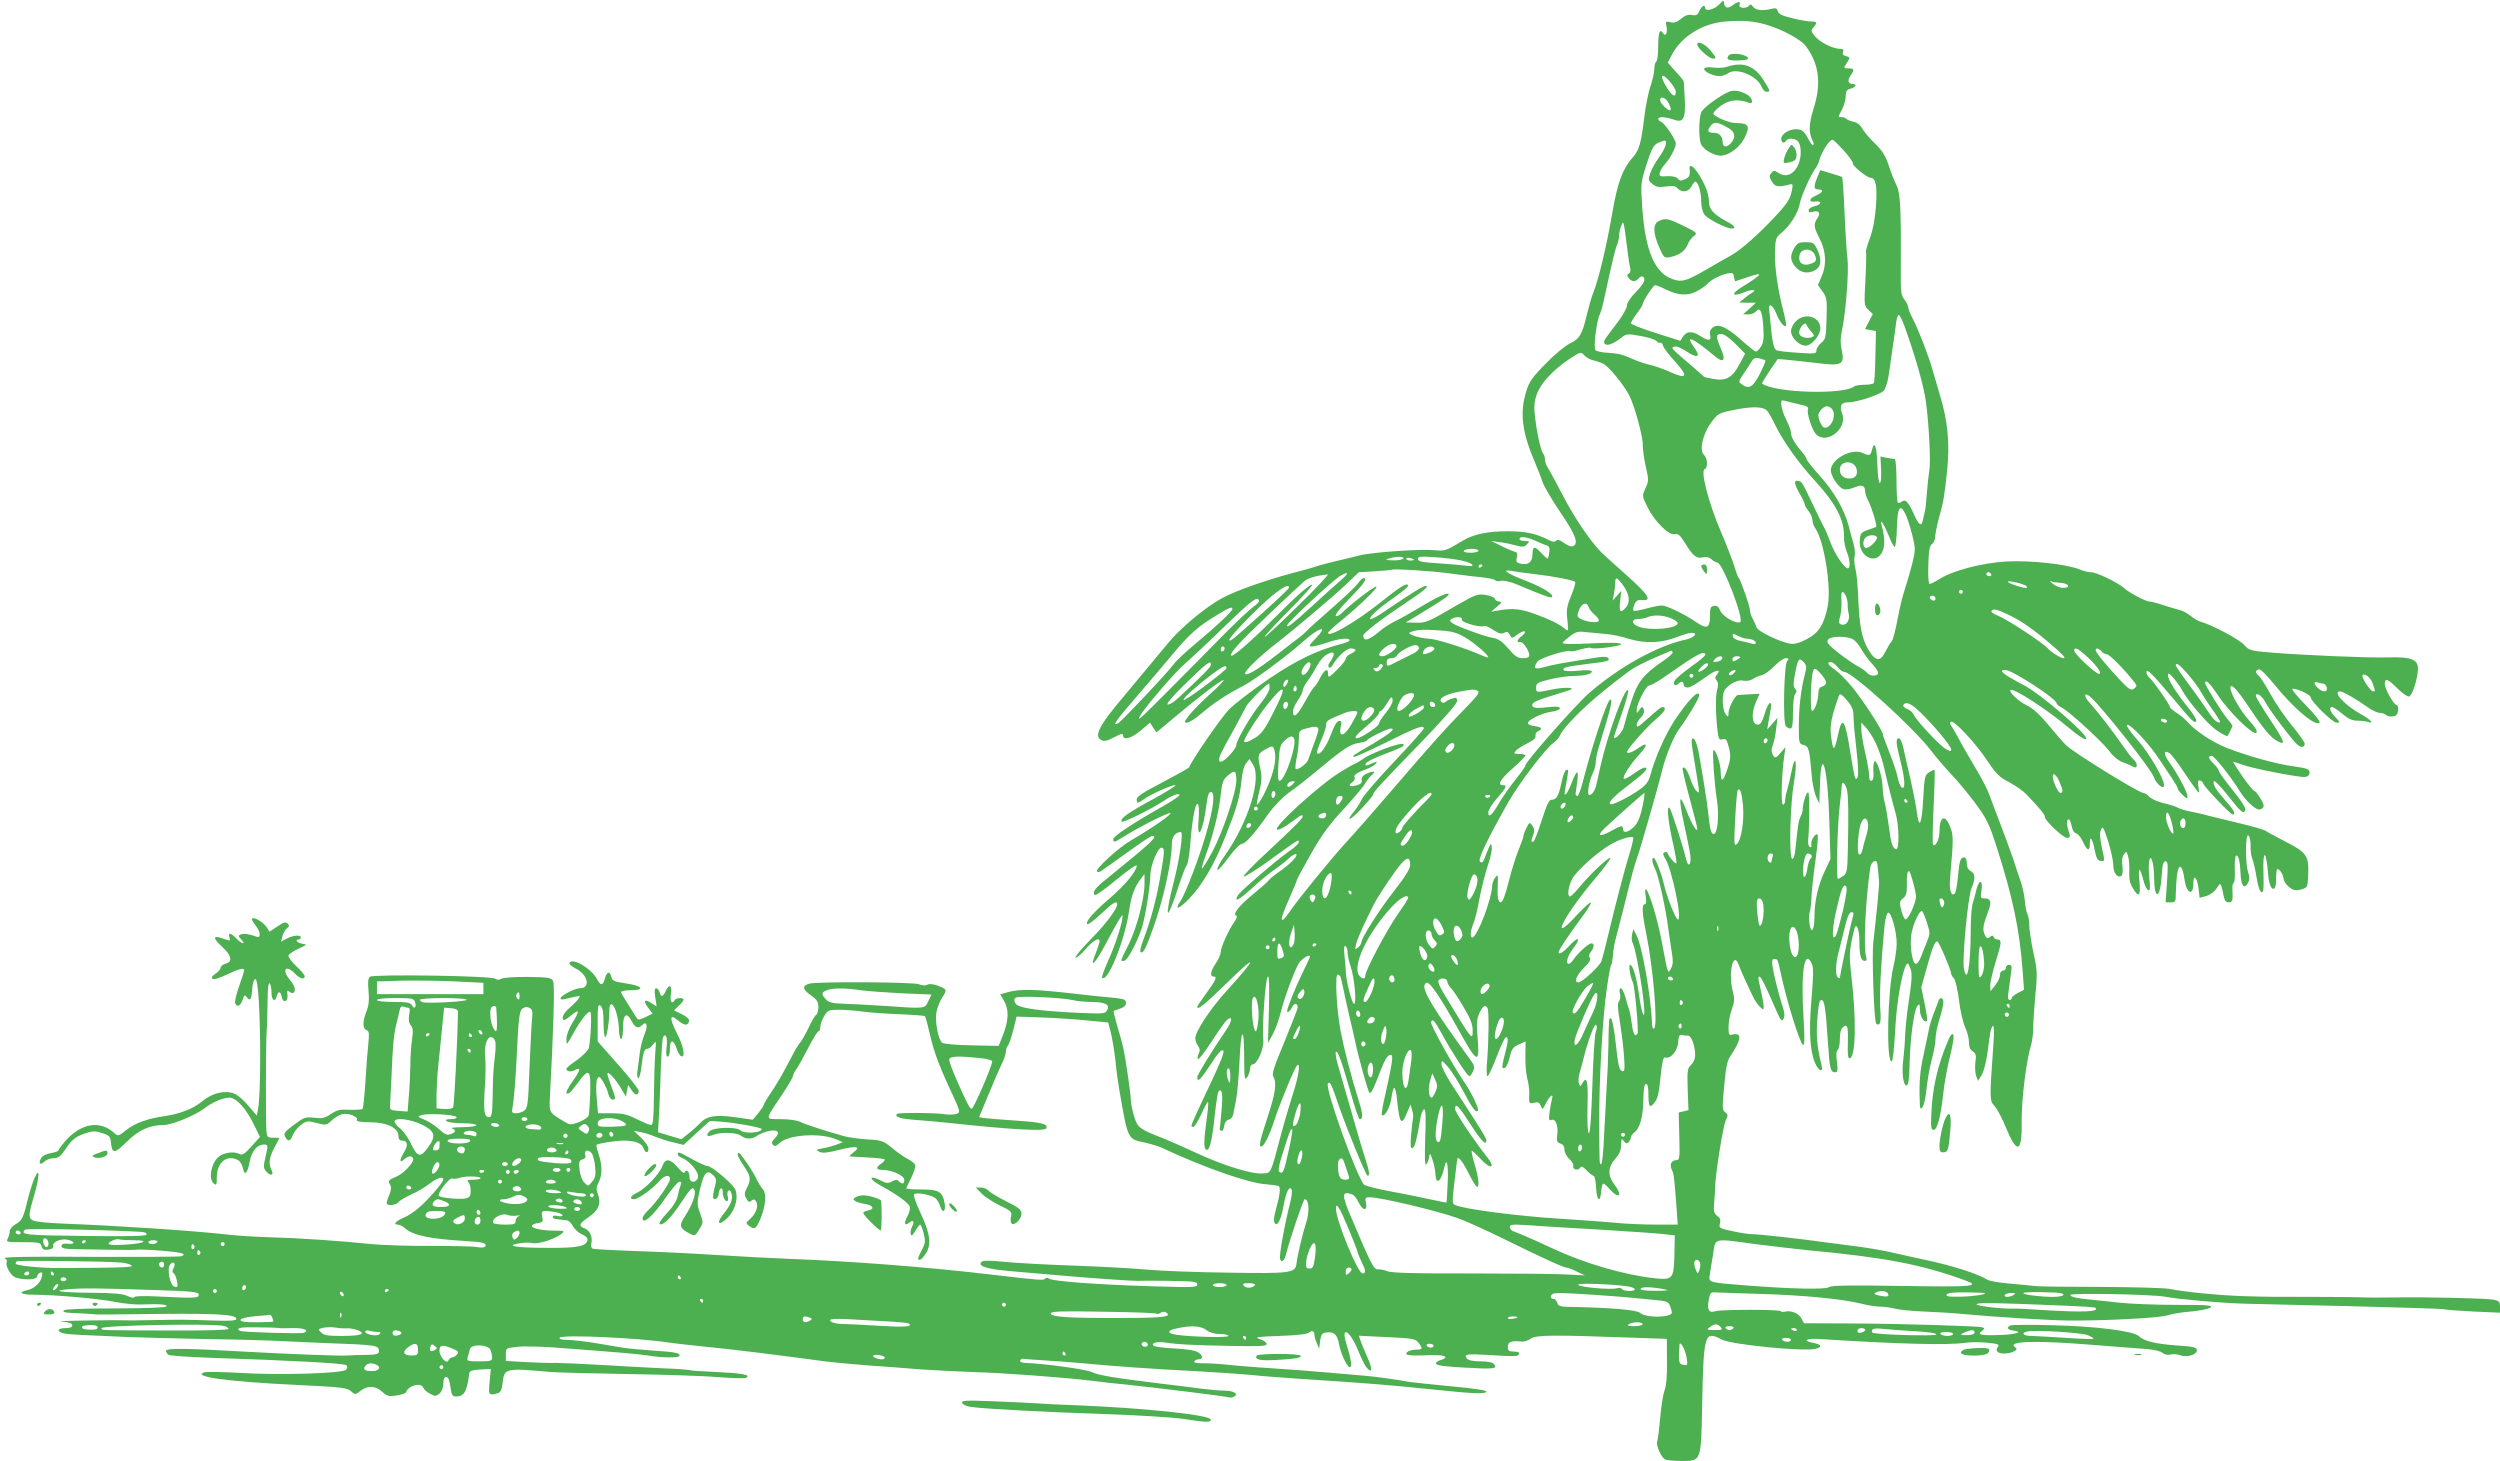 <?xml version="1.0" standalone="no"?>
<!DOCTYPE svg PUBLIC "-//W3C//DTD SVG 20010904//EN"
 "http://www.w3.org/TR/2001/REC-SVG-20010904/DTD/svg10.dtd">
<svg version="1.0" xmlns="http://www.w3.org/2000/svg"
 width="1280pt" height="748pt" viewBox="0 0 1280 748"
 preserveAspectRatio="xMidYMid meet">
<g transform="translate(0,748) scale(0.1,-0.1)"
fill="#4caf50" stroke="none">
<path d="M8801 7456 c-24 -25 -71 -36 -71 -16 0 19 -17 10 -29 -16 -9 -21 -17
-25 -38 -21 -20 4 -36 -2 -56 -19 -21 -18 -35 -22 -54 -18 -25 7 -26 5 -20
-24 6 -31 -6 -52 -18 -32 -16 26 -25 4 -25 -64 0 -41 -4 -78 -10 -81 -5 -3
-10 -21 -10 -38 0 -18 -9 -57 -19 -87 -11 -30 -24 -98 -31 -150 -17 -143 -27
-180 -63 -219 -49 -55 -76 -129 -102 -281 -28 -164 -71 -346 -98 -410 -8 -19
-22 -69 -32 -110 -24 -102 -37 -125 -88 -149 -24 -12 -80 -58 -124 -104 -69
-70 -84 -92 -99 -142 -34 -109 -21 -210 46 -365 15 -36 33 -81 39 -101 7 -20
47 -88 90 -152 78 -114 96 -162 64 -174 -8 -3 -28 4 -45 17 -21 15 -33 19 -40
12 -8 -8 -19 -7 -38 3 -65 33 -118 45 -210 45 -103 0 -175 -15 -230 -48 -86
-52 -92 -54 -144 -49 -72 7 -320 -10 -386 -27 -30 -8 -84 -21 -120 -29 -36 -8
-78 -20 -95 -25 -16 -6 -75 -23 -130 -37 -135 -36 -287 -89 -357 -127 -81 -43
-213 -152 -276 -229 -29 -35 -76 -91 -103 -124 -27 -33 -83 -100 -125 -150
-127 -150 -154 -203 -116 -224 16 -8 30 -5 66 14 36 19 46 21 46 10 0 -27 43
-16 91 25 l47 40 16 -25 17 -25 92 77 c123 104 246 197 252 191 3 -2 -28 -35
-69 -71 -41 -37 -88 -85 -106 -107 -27 -35 -29 -40 -13 -40 11 0 44 21 74 47
62 53 138 103 212 140 53 26 228 156 303 223 87 79 142 95 69 20 -33 -34 -36
-40 -19 -40 12 0 47 9 79 20 60 21 115 26 115 12 0 -5 -19 -13 -42 -19 -124
-32 -227 -81 -373 -180 -82 -56 -173 -126 -202 -155 -40 -41 -188 -255 -205
-297 -2 -4 -63 -38 -135 -76 -97 -50 -133 -74 -133 -87 0 -23 5 -23 40 2 37
26 135 70 158 70 9 0 -42 -32 -113 -71 -131 -71 -175 -102 -161 -116 7 -7 163
71 217 108 39 27 82 42 77 27 -2 -6 -42 -33 -89 -59 -142 -80 -249 -150 -249
-165 0 -19 4 -18 48 9 82 52 233 128 244 124 12 -4 -93 -77 -203 -141 -60 -34
-181 -145 -173 -157 4 -6 13 -5 24 3 11 7 71 50 134 95 63 46 119 83 125 83
33 0 2 -29 -226 -214 -68 -54 -82 -73 -67 -89 4 -3 53 32 110 79 57 47 104 80
104 72 0 -27 -59 -99 -131 -161 -87 -74 -132 -125 -123 -138 3 -6 34 17 69 50
61 58 85 73 85 51 0 -24 -58 -101 -137 -181 -47 -48 -81 -89 -76 -92 5 -3 28
16 52 44 39 45 71 63 71 39 0 -5 -9 -32 -20 -61 -38 -94 2 -48 69 81 36 69 66
119 68 113 6 -18 -35 -150 -75 -236 -19 -42 -32 -80 -29 -83 27 -28 114 186
137 336 12 85 28 128 62 172 l18 23 0 -49 c0 -75 -38 -223 -81 -311 -22 -43
-39 -80 -39 -82 0 -2 7 -3 15 -3 16 0 62 85 90 165 18 53 44 215 45 276 0 46
38 139 56 139 18 0 18 -17 -6 -152 -19 -113 -50 -226 -88 -325 -11 -29 -17
-55 -12 -58 13 -8 26 16 63 120 53 145 97 345 97 437 0 34 19 58 46 58 14 0
-6 -140 -40 -270 -19 -74 -31 -139 -26 -143 4 -5 25 44 46 110 21 65 43 125
50 133 6 8 14 56 18 105 9 125 26 216 38 209 7 -4 8 -33 5 -75 -11 -128 23
-68 40 71 6 48 12 65 23 65 23 0 14 -81 -26 -218 -34 -118 -105 -305 -131
-342 -32 -47 -8 -41 43 11 69 71 130 175 188 321 58 146 73 197 82 283 4 43
13 79 24 92 l17 22 18 -28 c46 -70 -22 -292 -142 -464 -25 -34 -43 -68 -40
-75 2 -6 27 21 56 61 30 41 60 72 70 72 18 0 61 48 135 153 28 39 72 84 104
108 32 22 86 64 122 94 154 129 191 154 236 161 24 3 44 10 44 14 0 9 105 60
121 60 27 0 -2 -24 -88 -76 -114 -66 -108 -63 -101 -69 3 -3 78 31 167 75 157
78 191 90 191 70 0 -5 -69 -82 -152 -170 -84 -89 -159 -175 -166 -193 -8 -17
-25 -44 -38 -60 -49 -59 -22 -50 36 12 33 35 60 67 60 72 0 13 36 52 248 270
118 123 182 196 182 209 0 18 -4 20 -22 14 -13 -3 -29 -11 -36 -17 -9 -7 -16
-7 -23 0 -17 17 26 40 95 52 71 13 77 13 94 2 10 -6 -11 -32 -75 -97 -95 -97
-160 -169 -383 -429 -80 -93 -178 -205 -219 -249 -80 -88 -251 -298 -291 -358
-14 -21 -29 -38 -33 -38 -11 0 -1 31 39 121 19 42 34 80 34 83 0 4 32 64 72
134 55 97 94 151 168 230 52 57 101 115 109 130 8 14 23 34 35 44 24 20 9 23
-29 6 -17 -8 -25 -18 -23 -31 2 -15 -5 -22 -26 -28 -37 -10 -47 -2 -22 16 10
8 15 18 12 23 -8 13 11 26 57 43 21 7 44 20 50 28 12 15 11 15 -42 -7 -8 -3
-12 0 -9 8 2 7 38 26 79 42 116 45 121 47 114 58 -8 12 -158 -42 -205 -75 -20
-14 -39 -25 -42 -25 -3 0 -37 -19 -74 -42 -106 -64 -351 -287 -325 -296 7 -2
30 9 52 24 22 16 49 35 60 43 10 7 19 9 19 3 0 -13 -29 -42 -184 -187 -71 -65
-124 -121 -118 -123 6 -2 67 36 134 85 151 109 148 107 148 91 0 -7 -22 -28
-48 -45 -63 -44 -252 -206 -264 -227 -22 -39 5 -25 74 38 40 37 91 79 113 93
22 15 55 40 72 57 18 16 36 27 40 23 9 -10 -33 -53 -87 -90 -25 -17 -48 -36
-52 -42 -4 -7 -39 -38 -77 -69 -75 -61 -112 -107 -92 -114 7 -2 4 -13 -9 -32
-29 -40 -70 -131 -70 -155 0 -11 -11 -37 -25 -57 -28 -42 -32 -68 -10 -68 19
0 9 -21 -47 -97 -21 -29 -38 -55 -38 -58 0 -19 35 9 143 114 169 166 170 146
2 -38 -80 -89 -155 -203 -155 -237 0 -11 6 -29 14 -39 10 -14 11 -25 4 -38 -5
-10 -8 -23 -5 -30 2 -6 33 33 69 88 35 55 72 106 80 113 30 25 28 -5 -5 -53
-76 -112 -147 -228 -147 -241 0 -29 17 -12 69 67 37 58 56 78 64 70 7 -7 -12
-56 -65 -168 -72 -152 -98 -209 -98 -218 0 -3 5 -5 10 -5 6 0 24 30 41 66 16
37 32 65 34 62 3 -2 0 -42 -7 -89 -15 -111 -16 -151 -1 -156 16 -6 30 51 43
182 7 61 15 114 20 118 17 18 22 -18 14 -101 -4 -48 -8 -90 -9 -94 0 -5 5 -8
10 -8 6 0 11 11 13 26 2 16 11 28 23 31 11 3 21 15 23 27 2 11 9 46 15 76 6
30 13 116 17 190 7 176 24 196 24 30 1 -112 2 -123 15 -106 8 11 15 30 15 43
0 13 6 23 13 23 24 0 60 83 55 126 -7 59 10 302 22 322 8 12 10 -30 7 -161
l-5 -177 26 47 c13 26 31 74 39 108 14 61 63 197 90 248 12 23 51 51 61 42 1
-1 -16 -40 -39 -86 -34 -68 -79 -180 -79 -196 0 -12 17 1 25 20 11 24 31 22
29 -3 -1 -8 -32 -87 -68 -175 -53 -126 -65 -164 -57 -177 19 -31 12 -83 -29
-208 -41 -124 -46 -150 -32 -150 13 0 42 56 66 132 28 86 103 269 117 283 19
19 8 -58 -22 -148 -16 -51 -43 -141 -59 -202 -56 -211 -51 -200 -94 -203 -55
-5 -198 39 -339 104 -67 31 -144 65 -172 76 -121 47 -130 54 -148 111 -9 30
-17 67 -17 83 0 31 -27 217 -40 274 -4 19 -18 68 -30 108 -12 41 -20 75 -18
76 1 1 17 6 33 12 20 6 30 16 30 29 0 17 -9 21 -70 27 -38 3 -113 11 -165 17
-232 27 -304 29 -370 11 l-39 -11 19 -32 c26 -43 25 -99 -3 -172 l-24 -60
-138 3 c-76 1 -144 7 -151 13 -20 16 -37 105 -30 154 4 24 18 60 31 79 26 39
24 42 -31 62 -19 6 -38 7 -47 2 -9 -5 -27 -4 -44 3 -30 11 -514 14 -558 3 -39
-10 -37 -30 6 -59 32 -23 39 -34 39 -61 0 -18 -5 -36 -11 -40 -6 -3 -24 -33
-39 -66 -16 -33 -35 -67 -43 -76 -8 -9 -21 -29 -28 -43 -8 -15 -29 -55 -48
-90 -18 -35 -51 -90 -72 -121 -22 -32 -39 -61 -39 -66 0 -4 -13 -23 -28 -42
l-28 -33 -91 13 c-100 14 -145 6 -179 -31 -11 -12 -36 -35 -57 -51 l-38 -31
-60 18 -60 18 6 106 c3 58 7 165 9 238 3 73 7 137 11 143 14 23 24 -3 18 -50
-4 -34 -2 -50 6 -50 6 0 11 17 11 41 0 49 18 49 35 -1 6 -19 17 -36 23 -38 23
-7 12 52 -22 117 -40 79 -38 103 6 66 32 -27 51 -28 56 -3 2 10 -12 23 -37 35
l-40 20 24 23 c14 13 25 27 25 32 0 11 -38 10 -45 -2 -15 -25 -26 -8 -20 30 8
46 -9 55 -27 15 -14 -30 -24 -32 -31 -5 -3 11 -11 20 -17 20 -9 0 -10 -13 -5
-47 l7 -46 -27 17 c-36 24 -44 12 -16 -24 l22 -30 -37 -18 c-35 -16 -37 -16
-48 2 -6 10 -26 41 -43 68 -18 28 -33 54 -33 59 0 5 23 9 51 9 75 0 58 23 -26
35 -60 9 -70 13 -75 33 -7 32 -23 28 -33 -8 -10 -38 -22 -38 -41 -2 -27 52
-124 110 -140 83 -4 -6 11 -19 32 -30 63 -32 78 -101 20 -101 -25 0 -98 -38
-98 -51 0 -6 8 -8 18 -5 9 2 33 8 52 12 33 6 34 6 20 -12 -8 -11 -30 -33 -49
-49 -20 -18 -32 -38 -30 -48 3 -15 9 -13 42 13 45 38 47 27 7 -38 -18 -30 -30
-63 -30 -83 0 -33 1 -32 36 31 37 67 71 110 86 110 9 0 3 -135 -7 -186 -3 -11
-29 -38 -59 -60 -31 -21 -56 -42 -56 -46 0 -14 20 -18 41 -8 36 20 33 3 -10
-57 -25 -35 -36 -60 -29 -62 6 -2 19 5 27 17 9 11 29 36 44 57 44 56 52 43 49
-71 -2 -54 -5 -106 -8 -115 -2 -9 -25 -24 -49 -34 -44 -16 -46 -16 -82 6 -69
41 -71 44 -68 112 19 354 26 587 17 604 -10 17 -23 20 -128 21 -64 1 -125 -3
-136 -9 -13 -7 -23 -7 -32 0 -18 15 -625 24 -642 10 -10 -8 -11 -28 -7 -74 4
-47 1 -74 -11 -104 -20 -52 -20 -87 0 -95 14 -5 15 -16 10 -69 -4 -34 -11
-122 -15 -195 -5 -73 -11 -136 -15 -140 -4 -3 -34 -5 -66 -4 -50 3 -65 -1 -96
-22 -31 -21 -44 -24 -85 -19 -45 5 -52 3 -104 -36 -48 -36 -54 -44 -45 -61 15
-28 26 -25 40 10 7 17 26 40 43 52 27 20 33 20 79 8 48 -12 51 -11 76 13 15
14 38 28 52 32 32 8 84 -11 77 -28 -3 -9 15 -12 68 -13 86 0 145 -29 145 -70
0 -17 6 -24 19 -24 28 0 32 -23 10 -59 -24 -40 -25 -59 -1 -38 21 19 38 22 47
7 10 -16 -47 -79 -87 -95 -40 -16 -43 -21 -29 -44 5 -8 3 -27 -5 -47 -8 -18
-14 -38 -14 -44 0 -15 46 -12 60 5 6 8 37 26 67 40 30 13 72 38 93 55 37 29
70 39 70 21 0 -14 -80 -107 -127 -146 -23 -20 -57 -42 -77 -50 -40 -17 -55
-35 -30 -35 10 0 27 -8 38 -19 41 -36 125 -54 308 -65 92 -5 113 -11 102 -28
-4 -6 -21 -7 -42 -3 -19 4 -126 6 -236 6 -111 -1 -246 4 -301 9 -166 17 -372
31 -515 35 -74 2 -175 8 -225 14 -178 20 -552 45 -839 56 -76 3 -147 10 -157
16 -25 13 -24 28 7 133 28 97 28 146 0 83 -9 -22 -24 -69 -33 -105 -23 -97
-30 -111 -63 -130 -16 -9 -30 -25 -30 -35 0 -10 -5 -27 -10 -38 -10 -18 -7
-19 78 -19 82 0 90 -2 95 -21 4 -16 12 -20 34 -17 19 2 27 8 25 19 -3 20 37
38 71 32 41 -8 45 -25 6 -21 -25 2 -34 -1 -34 -12 0 -12 16 -15 80 -16 44 -1
127 -2 185 -3 58 -1 114 -1 125 1 11 1 68 -1 127 -6 99 -8 128 -16 96 -28 -7
-3 -217 -4 -467 -3 -294 2 -449 0 -438 -7 10 -5 15 -13 12 -17 -10 -17 17 -69
41 -80 36 -16 114 -15 114 3 0 8 7 16 15 20 12 4 14 0 9 -22 -8 -32 -39 -60
-76 -68 -49 -11 -30 -23 35 -23 103 0 337 -20 417 -37 41 -8 100 -14 130 -13
97 4 147 0 130 -11 -9 -5 -122 -9 -264 -9 -161 0 -253 -4 -259 -10 -8 -8 4
-12 39 -13 62 -3 116 -6 129 -8 6 -1 84 0 175 1 435 6 540 1 540 -24 0 -9 -33
-11 -122 -8 -152 5 -154 5 -313 2 -71 -2 -134 -2 -140 -1 -5 1 -91 1 -190 -1
-99 -1 -156 -4 -127 -6 37 -3 52 -8 52 -19 0 -9 -11 -14 -35 -14 -37 0 -47
-13 -17 -25 9 -4 55 -8 102 -10 47 -2 146 -7 220 -10 74 -3 261 -8 415 -11
154 -2 325 -7 380 -10 55 -3 154 -7 220 -10 274 -10 285 -11 285 -42 0 -15
-11 -18 -67 -19 -38 0 -77 -2 -88 -3 -26 -4 -326 8 -540 20 -290 17 -395 18
-395 4 0 -7 6 -16 13 -21 6 -4 104 -11 217 -15 401 -13 684 -28 694 -38 6 -6
5 -14 -2 -23 -16 -19 -339 -29 -547 -16 -87 5 -167 6 -178 3 -70 -22 117 -48
475 -65 228 -11 255 -14 275 -32 22 -19 22 -19 49 2 36 28 77 27 111 -5 24
-22 33 -25 73 -19 25 4 47 11 48 16 14 36 77 53 89 24 3 -9 19 -23 35 -31 27
-14 31 -14 49 2 11 10 19 30 19 51 0 22 5 33 15 33 10 0 16 -16 21 -50 6 -44
10 -50 30 -50 41 0 55 26 67 120 2 11 17 16 56 18 l54 3 -6 -65 c-7 -69 -5
-72 39 -60 17 4 23 16 27 52 9 78 12 78 252 57 22 -2 195 -7 385 -10 190 -3
402 -10 472 -16 70 -6 133 -7 139 -3 24 15 -20 23 -147 29 -71 3 -136 7 -144
10 -8 2 -67 7 -130 9 -63 3 -203 10 -310 17 -107 6 -217 11 -245 11 -27 -1
-96 1 -152 4 l-103 6 0 33 c0 33 0 33 58 39 31 4 116 2 187 -3 362 -27 425
-33 481 -41 78 -13 164 -13 164 -1 0 14 -24 19 -137 26 -55 4 -125 10 -155 15
-29 5 -93 16 -143 24 -49 8 -112 15 -138 16 -33 0 -46 4 -41 11 10 17 407 -1
559 -25 17 -3 100 -12 185 -21 136 -13 385 -44 620 -76 41 -5 138 -14 215 -20
77 -5 196 -14 265 -20 69 -5 193 -11 275 -14 150 -4 460 -27 610 -45 44 -6
125 -15 180 -20 145 -15 500 -59 521 -65 6 -2 17 1 25 6 21 13 -7 29 -53 29
-20 0 -70 4 -110 9 -40 6 -134 17 -208 26 -246 30 -328 44 -360 60 -26 14
-256 45 -343 47 -16 1 -26 6 -24 12 3 6 9 10 15 9 5 -1 54 -5 108 -8 55 -3
144 -10 199 -15 158 -15 354 -29 570 -40 110 -6 243 -15 295 -20 52 -6 165
-14 250 -20 331 -21 462 -32 655 -52 230 -24 288 -27 295 -13 3 6 -65 17 -180
27 -102 10 -196 20 -210 22 -60 11 -179 28 -220 31 -25 2 -101 9 -170 15 -69
6 -145 12 -170 14 -204 14 -277 19 -360 27 -52 6 -117 10 -143 9 -31 0 -46 3
-42 10 3 5 12 10 20 10 25 0 26 19 1 35 -16 11 -56 17 -122 21 -54 2 -103 9
-108 14 -14 14 19 23 62 16 65 -10 132 -13 327 -17 160 -3 190 -2 190 10 0 8
-16 19 -35 25 -30 9 -15 12 101 16 87 3 141 9 151 17 16 14 28 8 28 -13 0 -7
5 -25 12 -41 l12 -28 5 40 c5 35 10 40 34 43 37 4 53 -10 62 -56 9 -52 42
-122 56 -122 13 0 8 36 -17 118 -32 100 18 71 61 -36 15 -37 34 -75 42 -84 30
-34 31 -7 3 55 -15 34 -31 72 -35 85 l-7 23 144 -7 c129 -6 145 -8 160 -28 24
-29 22 -36 -6 -36 -32 0 -56 -10 -56 -22 0 -6 28 -9 68 -8 95 4 132 1 132 -9
0 -5 -12 -12 -26 -15 -14 -4 -24 -12 -21 -19 2 -8 48 -14 143 -19 153 -9 173
-6 154 17 -8 10 -31 15 -70 15 -37 0 -62 5 -69 14 -19 22 -2 25 100 19 153 -9
162 -9 166 5 3 8 -6 12 -26 12 -26 0 -31 4 -31 25 0 25 18 32 74 26 10 -1 31
6 45 16 28 18 110 19 520 4 l175 -6 1 -115 c1 -76 -4 -127 -13 -150 -7 -19
-17 -82 -22 -140 -5 -58 -12 -112 -15 -122 -7 -17 19 -77 39 -90 6 -4 44 -8
83 -8 105 0 102 -7 108 286 8 372 11 381 102 335 51 -26 419 -62 479 -47 35 9
29 23 -11 30 -60 12 -38 25 33 20 411 -26 657 -32 745 -19 26 4 77 4 113 0 53
-5 63 -9 54 -20 -17 -20 -3 -35 31 -35 39 0 77 19 59 30 -54 34 99 39 410 13
107 -8 224 -17 260 -20 37 -3 72 -11 81 -19 10 -9 26 -13 41 -9 13 3 36 2 51
-4 35 -13 89 4 85 28 -3 13 -21 17 -98 22 -109 7 -173 22 -199 48 -26 26 -222
51 -448 56 -106 3 -199 2 -208 -1 -23 -9 -18 -22 10 -26 56 -7 25 -19 -58 -23
-103 -4 -127 1 -100 20 15 12 16 14 3 19 -22 7 -417 19 -685 20 l-229 1 -13
25 c-13 26 -56 43 -85 34 -9 -2 -19 -1 -21 3 -6 9 -302 9 -332 0 -35 -11 -45
4 -37 53 7 40 11 45 32 43 14 -1 120 -4 235 -8 219 -6 420 -26 516 -50 31 -8
74 -15 95 -15 22 0 57 -5 79 -11 22 -5 87 -12 145 -14 58 -2 155 -8 215 -14
152 -14 424 -31 520 -32 185 -2 471 13 510 26 22 7 77 17 122 20 45 4 90 13
100 20 15 12 -11 14 -172 14 -104 0 -235 5 -290 11 -55 6 -122 13 -150 16 -70
6 -105 14 -105 24 0 11 420 3 484 -9 68 -13 290 -33 412 -36 55 -1 302 -7 549
-13 248 -6 457 -13 465 -15 8 -3 77 -8 153 -12 l137 -6 0 30 c0 27 -4 31 -36
37 -39 7 -350 14 -509 11 -55 -1 -134 -1 -175 1 -41 1 -145 2 -230 2 -221 0
-242 0 -370 4 -118 4 -287 20 -374 37 -27 5 -183 9 -345 10 -163 0 -314 2
-336 4 -22 3 -83 8 -135 13 -52 4 -104 13 -115 20 -50 31 -182 73 -320 102
-55 12 -138 30 -185 41 -47 10 -125 23 -175 29 -49 6 -119 15 -155 20 -108 16
-343 42 -370 41 -14 0 -58 6 -98 15 -69 15 -72 16 -66 40 5 19 1 29 -14 39
-16 12 -19 23 -16 62 3 27 5 62 5 78 0 63 41 321 55 349 12 26 12 30 -3 41
-15 12 -16 23 -5 136 8 91 16 130 30 149 10 14 27 42 37 63 20 42 11 59 -26
50 -16 -5 -19 0 -19 38 0 24 7 65 17 91 14 41 15 54 3 101 -21 88 5 199 31
130 12 -33 54 -125 77 -171 9 -18 25 -40 35 -49 16 -15 17 -15 17 3 0 17 -7
51 -25 132 -3 12 -2 22 3 22 8 0 29 -41 87 -175 22 -50 28 -57 36 -42 7 11 7
28 0 50 -23 71 -49 174 -55 215 -5 34 -3 42 9 42 17 0 17 0 34 -80 30 -139 99
-360 113 -360 8 0 8 36 3 123 -16 245 2 376 42 292 8 -19 8 -61 -2 -177 -14
-164 -9 -267 18 -330 17 -41 43 -53 34 -15 -24 98 -29 155 -22 242 5 69 10 95
20 95 16 0 22 -35 34 -216 9 -138 13 -154 37 -154 13 0 14 9 9 54 -5 35 -3 56
4 60 6 4 11 29 11 55 0 31 5 53 15 61 24 20 28 7 26 -81 -2 -63 1 -80 11 -77
30 10 33 206 6 430 -9 78 -9 111 1 165 8 37 16 72 19 77 10 18 22 -21 22 -74
0 -70 8 -100 27 -100 10 0 12 6 8 20 -15 47 -4 290 21 458 5 31 32 47 36 20 4
-38 8 -75 9 -93 1 -21 -15 -185 -30 -311 -7 -65 3 -382 14 -412 3 -7 10 -10
16 -6 8 5 10 30 6 78 -5 64 3 228 21 420 4 39 12 71 19 73 16 6 46 -102 44
-162 -1 -27 -8 -79 -17 -115 -30 -131 -37 -485 -9 -485 6 0 13 63 18 154 7
143 33 298 57 341 7 12 11 9 20 -15 12 -30 10 -55 -11 -200 -7 -44 -13 -111
-15 -150 -1 -38 -6 -95 -10 -127 -8 -66 2 -131 19 -125 8 2 13 38 14 108 3
129 22 274 39 297 12 15 13 13 14 -19 0 -34 23 -69 36 -56 3 3 -2 43 -12 89
l-17 83 28 100 c30 108 41 135 54 135 8 0 71 -147 71 -165 0 -5 6 -16 14 -24
8 -9 19 -59 26 -111 6 -52 20 -115 32 -140 11 -25 20 -60 19 -78 0 -22 6 -36
19 -45 17 -10 19 -19 14 -57 -3 -25 -1 -56 4 -69 l9 -25 17 26 c16 25 30 87
43 201 3 26 10 50 16 54 6 4 8 -24 4 -83 -21 -295 -21 -297 5 -327 14 -15 39
-63 57 -107 59 -144 85 -134 82 32 -1 109 23 303 48 388 6 19 11 57 11 85 0
27 5 104 11 170 11 111 10 128 -10 217 -11 54 -21 116 -21 138 0 23 -4 49 -9
58 -5 10 -12 42 -14 72 -3 30 -13 75 -22 100 -9 25 -25 72 -35 105 -11 33 -40
112 -64 175 -24 63 -52 136 -61 162 -9 25 -39 84 -67 130 -27 46 -66 112 -85
148 -19 36 -39 70 -45 77 -6 7 -5 14 1 18 15 9 125 -108 186 -200 45 -67 62
-85 111 -109 31 -17 71 -44 88 -62 69 -72 96 -104 96 -117 0 -19 93 -107 114
-107 12 0 16 5 12 18 -15 49 -17 70 -7 76 6 4 13 -9 17 -30 4 -23 13 -38 24
-41 10 -3 26 -22 35 -44 22 -47 35 -50 35 -7 0 44 13 26 25 -35 8 -41 14 -53
31 -55 21 -3 21 -2 6 67 -11 51 -12 77 -5 93 9 20 13 14 37 -60 14 -46 26
-100 26 -121 0 -40 21 -68 41 -56 7 5 9 23 6 50 -4 28 -2 48 7 60 13 18 14 17
21 -6 5 -13 8 -49 7 -79 -2 -40 3 -64 18 -87 31 -52 41 -42 34 35 -8 75 1 78
20 6 6 -26 18 -50 25 -52 10 -3 11 11 5 66 -7 78 3 127 16 82 5 -14 9 -52 9
-85 2 -117 31 -109 39 12 3 55 8 73 19 73 13 0 14 -16 8 -105 l-7 -105 26 0
c24 0 26 3 26 43 0 23 3 66 6 95 8 65 28 56 38 -17 10 -76 46 -94 46 -22 0 50
21 26 27 -32 l5 -44 36 10 c20 7 42 23 52 40 20 32 21 30 35 -40 5 -24 12 -33
26 -33 20 0 22 10 19 68 -1 17 2 32 7 32 4 0 7 31 5 70 -1 42 2 70 8 70 12 0
19 -30 22 -99 3 -58 19 -76 38 -41 8 16 9 30 1 52 -16 45 -15 206 1 190 7 -7
12 -30 11 -53 -1 -22 3 -52 9 -67 6 -15 16 -58 22 -96 6 -41 16 -71 25 -74 10
-3 12 14 10 92 -5 132 14 130 24 -2 7 -87 43 -101 41 -16 0 24 2 44 6 44 13 0
28 -24 32 -49 1 -13 15 -33 30 -44 22 -17 33 -18 60 -11 33 10 33 10 36 76 4
95 -8 114 -115 168 -48 25 -95 50 -103 56 -8 6 -67 23 -130 38 -63 15 -137 33
-165 40 -27 8 -68 17 -90 21 -21 4 -51 12 -65 20 -14 7 -48 18 -77 24 -28 7
-59 21 -69 32 -9 10 -23 19 -30 19 -22 0 -350 202 -394 243 -14 13 -55 60 -91
104 -46 55 -81 87 -113 102 -42 21 -92 68 -82 78 13 13 189 -101 294 -190 55
-46 86 -67 93 -60 16 16 -233 231 -321 276 -105 55 -132 77 -93 77 35 0 263
-148 263 -171 0 -5 12 -15 28 -23 39 -21 206 -174 242 -222 16 -23 45 -47 62
-54 18 -6 41 -16 50 -21 24 -12 28 -11 28 5 0 7 -7 20 -16 27 -9 7 -34 40 -56
72 -47 69 -131 177 -170 220 -34 36 -26 58 9 25 62 -57 307 -367 319 -403 12
-38 54 -72 54 -45 0 33 -77 165 -135 230 -40 45 -61 76 -54 79 17 5 113 -98
163 -174 22 -33 52 -79 68 -102 15 -23 28 -45 28 -50 0 -5 11 -20 25 -33 21
-20 25 -21 25 -7 0 20 -49 112 -93 174 -31 43 -30 66 1 47 9 -6 40 -46 69 -90
29 -43 60 -88 69 -99 14 -19 15 -18 10 17 -4 29 -2 36 10 31 8 -3 14 -9 14
-14 0 -12 140 -159 151 -159 18 0 8 21 -36 70 -51 58 -68 86 -60 100 4 6 35
-27 71 -72 70 -89 81 -98 90 -75 3 10 -21 48 -65 102 -39 48 -71 93 -71 99 0
6 -12 22 -25 35 -28 26 -32 41 -11 41 13 0 100 -109 143 -180 33 -54 87 -102
106 -94 9 3 17 11 17 18 0 16 -38 76 -48 76 -5 0 -32 34 -61 75 -28 41 -50 75
-47 75 3 0 23 -7 43 -14 51 -20 298 -68 326 -64 14 2 22 10 22 23 0 17 -11 21
-80 31 -90 12 -226 50 -340 93 -75 29 -166 89 -208 138 -12 13 -36 33 -54 44
-18 12 -33 25 -33 29 0 12 -85 134 -105 150 -8 7 -15 19 -15 28 0 22 26 -4
137 -135 102 -122 109 -128 118 -114 3 5 -15 35 -40 66 -61 75 -105 145 -105
167 0 15 6 12 29 -14 15 -18 34 -44 41 -58 32 -60 133 -178 179 -209 28 -19
53 -32 55 -30 6 7 26 47 26 53 0 3 -13 20 -28 38 -28 34 -112 169 -112 181 0
23 26 -2 64 -60 55 -85 183 -210 198 -195 8 8 -3 26 -37 64 -44 49 -95 137
-95 165 0 28 31 -3 86 -85 79 -119 120 -170 155 -187 45 -24 37 -3 -41 115
-38 58 -70 110 -70 117 0 21 30 2 46 -28 19 -38 140 -199 166 -221 21 -18 38
-16 38 5 0 7 -29 48 -65 92 -36 44 -86 116 -110 161 -25 45 -51 87 -60 94 -19
15 -19 26 -1 33 8 3 39 -26 81 -78 98 -122 215 -220 231 -194 4 6 -27 45 -71
89 -42 43 -73 80 -68 83 12 7 93 -29 93 -42 0 -20 112 -131 133 -131 20 0 19
2 -6 28 -28 29 -35 52 -16 52 6 0 29 -16 52 -35 31 -26 50 -35 78 -35 21 0 44
-3 53 -6 37 -14 12 13 -37 40 -83 46 -147 116 -105 116 14 0 88 -43 142 -82
21 -15 49 -28 61 -28 11 0 26 -5 32 -11 6 -6 21 -9 34 -7 18 2 25 10 27 31 2
15 -1 27 -7 27 -14 0 -61 83 -61 108 0 33 16 27 66 -24 26 -25 52 -43 59 -40
17 6 45 97 45 143 0 47 -37 61 -155 57 -98 -3 -451 12 -610 26 -93 8 -101 11
-125 38 -23 27 -159 100 -220 118 -14 3 -38 17 -53 30 -16 13 -41 27 -55 30
-15 4 -53 15 -84 25 -32 11 -64 19 -72 19 -19 0 -105 45 -131 69 -30 28 -141
81 -168 81 -14 0 -40 6 -58 14 -67 28 -255 48 -378 41 -128 -8 -275 -47 -343
-91 -21 -13 -42 -24 -48 -24 -6 0 -9 37 -7 96 2 75 6 98 18 108 9 6 17 23 17
36 0 14 9 59 20 100 23 82 28 115 41 237 15 147 4 258 -39 398 -10 33 -25 87
-35 120 -22 78 -73 208 -102 264 -13 24 -23 50 -23 58 0 8 -9 26 -20 40 -17
22 -19 40 -18 146 2 315 -2 398 -21 436 -10 20 -28 65 -40 102 -17 51 -32 76
-72 115 -28 27 -57 62 -65 77 -9 17 -26 30 -45 34 -16 3 -32 10 -35 14 -3 5
-14 9 -25 9 -19 0 -19 1 1 37 11 21 20 52 20 70 0 26 5 34 25 39 27 7 34 24
11 24 -24 0 -28 18 -12 42 22 31 20 38 -10 38 -26 0 -26 1 -10 25 20 31 20 32
-4 38 -13 3 -18 10 -14 21 5 12 0 16 -17 16 -37 1 -103 35 -127 65 -20 25 -21
30 -7 45 21 24 19 30 -12 30 -16 0 -59 7 -97 17 -51 12 -70 21 -74 36 -4 15
-10 17 -31 12 -46 -12 -81 -8 -95 10 -9 13 -15 15 -20 7 -11 -18 -57 -15 -50
3 8 19 -7 19 -32 0 -27 -20 -42 -18 -46 6 -3 20 -4 20 -27 -5z m244 -103 c81
-24 175 -75 200 -108 69 -92 82 -192 40 -323 -24 -78 -26 -121 -4 -163 5 -9 6
-19 3 -22 -4 -3 -16 13 -28 36 -18 34 -29 43 -54 45 -37 4 -82 -23 -82 -49 0
-20 15 -26 25 -9 11 17 54 11 65 -9 16 -31 12 -93 -10 -128 -24 -40 -59 -51
-93 -29 -22 15 -25 15 -38 0 -11 -13 -11 -20 2 -42 16 -28 32 -31 82 -19 28 8
28 7 21 -30 -8 -46 -29 -75 -125 -173 -79 -80 -145 -135 -190 -160 -15 -8 -68
-38 -117 -67 -107 -62 -130 -69 -176 -53 -92 30 -141 142 -157 358 -9 134 -9
134 21 230 26 80 36 99 58 110 14 6 30 12 34 12 18 0 6 -38 -27 -84 -19 -27
-40 -64 -46 -84 -11 -33 -10 -37 12 -54 18 -16 32 -18 69 -13 36 5 49 3 59 -9
20 -24 56 -20 71 9 7 14 16 25 20 25 14 0 30 -53 30 -98 0 -27 7 -57 16 -70
15 -22 112 -72 140 -72 25 0 15 15 -23 35 -69 37 -93 63 -93 103 0 21 -9 56
-20 80 -37 81 -84 131 -79 85 3 -32 -1 -40 -25 -51 -19 -9 -27 -8 -36 4 -8 9
-27 13 -54 12 -36 -3 -41 -1 -38 17 2 11 14 31 27 45 27 30 55 83 55 105 0 21
-57 105 -76 112 -8 3 -14 9 -14 14 0 13 38 11 78 -3 51 -19 63 3 58 106 -2 45
-5 84 -5 89 -1 4 -19 27 -42 51 l-40 45 20 39 c49 95 158 163 276 172 89 7
147 2 210 -17z m-465 -343 c0 -31 -17 -24 -45 20 -38 61 -32 83 10 38 19 -21
35 -47 35 -58z m-36 -59 c9 -16 12 -31 9 -35 -9 -8 -53 34 -53 51 0 24 29 14
44 -16z m901 -247 c26 -30 45 -58 42 -61 -8 -7 72 -73 89 -73 28 0 36 -40 29
-144 -5 -67 -15 -122 -31 -165 -13 -34 -22 -66 -20 -70 2 -3 1 -67 -3 -141 -7
-132 -7 -136 15 -156 l23 -22 -20 -38 -20 -39 28 -5 28 -5 -3 -129 c-1 -71 -5
-133 -8 -137 -3 -5 -24 -9 -48 -9 -23 0 -46 -4 -52 -8 -49 -44 -407 -34 -472
14 -2 1 15 30 38 64 l42 62 57 -5 c31 -3 96 -10 145 -16 128 -16 142 -8 125
70 -7 29 -6 59 1 93 21 96 37 310 29 372 -4 32 -11 139 -15 237 -4 98 -10 179
-13 181 -3 2 -30 11 -59 19 l-52 16 -15 -36 c-20 -48 -19 -63 5 -63 30 0 24
-15 -12 -31 -38 -16 -39 -36 -3 -31 36 5 31 -17 -5 -24 -17 -4 -30 -13 -30
-21 0 -10 6 -12 20 -8 32 10 43 -4 26 -31 -22 -32 -20 -46 11 -107 33 -64 36
-135 9 -194 l-18 -42 23 -33 c22 -30 24 -41 21 -138 -3 -98 -4 -106 -27 -125
-14 -12 -25 -29 -25 -39 0 -18 -7 -18 -95 -12 -52 3 -101 9 -108 12 -15 5 -24
47 -32 139 -2 28 -5 59 -7 69 -6 38 19 25 36 -18 16 -42 41 -74 51 -64 2 2 -3
30 -11 63 -31 117 -48 232 -46 308 2 74 3 80 32 104 46 38 87 103 95 151 6 37
60 156 85 187 4 6 11 21 15 35 13 47 55 109 69 104 7 -3 34 -30 61 -60z
m-1100 -588 c5 -19 4 -31 -5 -36 -11 -7 -11 -11 -1 -24 17 -20 35 -20 51 -1 7
8 16 12 21 9 18 -11 8 -35 -36 -80 -26 -26 -45 -55 -45 -68 0 -12 -21 -51 -47
-85 -27 -35 -54 -72 -62 -83 -19 -26 -2 -42 30 -28 13 5 36 19 50 31 25 20 31
21 97 9 39 -6 76 -18 83 -26 6 -7 15 -12 19 -9 5 3 12 -4 15 -16 4 -12 32 -48
62 -81 68 -75 61 -92 -23 -54 -32 15 -78 31 -102 37 -25 5 -63 18 -86 28 -58
26 -77 31 -135 35 -28 1 -56 7 -62 13 -12 12 6 154 23 186 5 10 16 48 23 85
41 188 55 249 65 270 5 13 10 34 10 47 0 13 5 36 12 52 10 25 12 18 24 -77 7
-58 15 -118 19 -134z m539 -76 c2 0 29 9 61 20 91 31 83 18 -30 -52 -56 -35
-46 -49 17 -24 40 17 68 13 37 -4 -9 -5 -27 -18 -40 -29 l-24 -20 43 -1 42 0
-32 -30 -33 -29 26 -1 c15 0 32 7 39 15 21 26 33 2 38 -79 4 -59 1 -81 -12
-101 -9 -14 -21 -25 -26 -25 -5 0 -39 27 -76 60 -74 67 -119 86 -146 62 -12
-10 -16 -23 -12 -38 8 -30 -10 -31 -51 -4 -39 26 -69 25 -87 -2 l-15 -23 -126
40 c-70 22 -127 45 -127 50 1 6 14 28 30 49 17 22 30 43 30 47 0 15 55 99 64
99 5 0 29 -9 53 -21 65 -32 112 -35 159 -11 22 11 46 28 54 37 17 21 67 47
105 55 26 5 30 3 33 -17 2 -13 5 -23 6 -23z m867 -230 c57 -158 100 -311 110
-389 16 -120 25 -309 17 -351 -3 -19 -9 -69 -12 -110 -3 -41 -7 -84 -10 -95
-3 -11 -7 -33 -11 -48 -7 -35 -19 -28 -44 26 -29 66 -46 84 -63 69 -8 -6 -18
-9 -21 -5 -4 3 -7 55 -7 115 0 59 -4 108 -9 108 -5 0 -23 3 -41 6 l-32 7 3
-66 c2 -39 0 -68 -6 -69 -6 -2 -11 36 -13 95 -3 93 -15 125 -28 72 -7 -28 -13
-30 -48 -14 -62 28 -175 -42 -161 -99 9 -36 42 -80 65 -87 10 -3 35 1 56 10
39 16 53 10 54 -25 0 -8 7 -28 16 -45 16 -30 46 -127 40 -132 -1 -2 -20 -9
-42 -16 -36 -13 -39 -17 -42 -55 -6 -80 80 -126 114 -60 16 31 15 77 -2 138
-12 43 11 9 36 -52 12 -32 26 -58 31 -58 4 0 10 44 11 97 3 105 16 126 43 73
9 -17 24 -65 35 -106 18 -75 18 -78 0 -153 -11 -42 -28 -101 -38 -131 -11 -30
-27 -99 -37 -153 -10 -54 -23 -104 -29 -110 -7 -7 -21 -30 -32 -52 -26 -54
-50 -53 -86 5 -35 57 -48 124 -54 270 -2 63 -9 131 -15 152 -5 20 -7 48 -3 61
3 14 0 42 -6 63 -6 22 -18 63 -25 92 -24 87 -74 173 -146 254 -38 42 -69 81
-69 87 0 6 -13 25 -29 43 -34 40 -51 71 -51 93 0 10 -11 39 -25 67 -23 46 -33
98 -19 98 4 0 23 -4 43 -10 20 -5 49 -12 64 -15 19 -4 27 -11 24 -19 -8 -19
20 -106 40 -128 53 -58 164 27 135 104 -15 40 -6 58 30 58 45 0 164 39 183 60
9 10 21 48 26 84 5 36 14 96 19 134 6 37 13 91 17 120 3 29 10 51 15 50 5 -2
18 -28 29 -58z m-866 -90 l50 -51 -30 -56 c-36 -67 -69 -85 -133 -73 -24 4
-45 9 -47 11 -2 2 -25 22 -50 44 -126 108 -121 103 -103 110 11 4 34 -5 64
-25 55 -37 74 -28 39 20 -51 70 -11 53 104 -43 46 -39 59 -23 32 38 -27 61
-26 75 2 75 14 0 41 -19 72 -50z m-727 -85 c15 -3 38 -11 52 -18 27 -14 100
-102 131 -160 27 -51 72 -214 70 -257 0 -19 6 -68 15 -108 16 -68 16 -74 -1
-112 -18 -39 -18 -39 10 -96 35 -72 109 -146 139 -139 17 5 27 -4 51 -42 44
-71 60 -84 93 -77 19 4 34 1 44 -9 8 -8 22 -16 32 -18 28 -6 137 -291 116
-304 -19 -12 -88 27 -101 56 -9 22 -18 29 -33 27 -18 -3 -21 -10 -21 -53 0
-61 -16 -68 -71 -30 -60 41 -151 85 -176 85 -12 0 -48 -7 -80 -16 -32 -9 -61
-14 -65 -10 -3 3 -1 17 5 31 9 20 18 25 39 23 54 -6 34 26 -79 127 -62 55
-122 109 -133 121 -56 58 -137 178 -193 287 -35 67 -70 132 -78 144 -8 12 -14
31 -14 41 0 10 -3 22 -7 26 -12 12 -32 97 -42 178 -8 63 -7 86 6 125 18 57 82
127 167 184 59 39 59 39 78 19 10 -11 31 -22 46 -25z m881 -1 c2 -2 -11 -33
-29 -69 -35 -68 -56 -80 -93 -52 -16 11 -16 14 6 47 13 19 32 48 41 63 15 24
22 28 44 22 15 -4 29 -8 31 -11z m6 -254 c7 -6 24 -35 38 -64 42 -89 121 -201
208 -296 111 -121 153 -203 150 -292 0 -20 6 -52 14 -72 17 -40 20 -86 6 -86
-18 0 -68 75 -90 135 -12 33 -27 67 -32 75 -5 8 -29 58 -54 110 -60 126 -60
125 -79 128 -23 5 -20 -16 9 -67 14 -23 25 -47 25 -53 0 -5 9 -21 20 -35 11
-14 20 -35 20 -47 0 -12 7 -31 15 -42 44 -63 81 -295 64 -392 -18 -98 -47
-143 -109 -175 -41 -21 -63 -26 -88 -22 -53 10 -162 63 -168 82 -3 10 -12 30
-20 45 -8 14 -14 33 -14 42 0 21 -47 155 -59 170 -5 6 -14 31 -21 56 -7 24
-38 105 -70 180 -62 145 -105 310 -82 318 17 5 15 57 -3 72 -26 22 -8 106 35
165 36 48 38 50 121 67 87 17 141 17 164 -2z m333 8 c27 -27 2 -98 -35 -98
-13 0 -33 38 -33 65 0 17 27 45 44 45 6 0 17 -5 24 -12z m127 -307 c9 -30 -5
-51 -34 -51 -33 0 -51 17 -51 47 0 45 71 49 85 4z m105 -354 c0 -19 -47 -60
-59 -52 -15 8 -14 38 1 53 16 16 58 15 58 -1z m-1748 -16 c24 -11 50 -22 59
-24 11 -4 15 -14 11 -36 -2 -17 -6 -31 -9 -31 -3 0 -18 14 -34 31 -33 36 -42
33 -43 -12 -1 -38 -23 -54 -60 -45 -22 5 -25 10 -20 32 5 20 2 26 -13 30 -11
3 -42 16 -69 30 l-49 24 45 -6 c25 -3 62 -11 83 -17 32 -9 41 -8 55 6 15 16
15 17 -11 17 -15 0 -27 5 -27 10 0 16 36 12 82 -9z m-292 -51 c0 -5 -18 -10
-41 -10 -24 0 -38 4 -34 10 3 6 22 10 41 10 19 0 34 -4 34 -10z m-385 -40 c-3
-5 -27 -10 -53 -9 -38 1 -42 2 -22 9 37 12 82 12 75 0z m55 -6 c0 -2 -9 -4
-20 -4 -11 0 -20 4 -20 9 0 5 9 7 20 4 11 -3 20 -7 20 -9z m248 -5 c60 -14 71
-34 15 -25 -21 3 -84 8 -140 12 -83 5 -103 9 -103 22 0 13 13 14 88 9 48 -3
111 -11 140 -18z m102 -23 c0 -3 -4 -8 -10 -11 -5 -3 -10 -1 -10 4 0 6 5 11
10 11 6 0 10 -2 10 -4z m-175 -41 c55 -7 130 -17 167 -20 37 -4 70 -11 74 -16
3 -5 16 -6 28 -3 14 3 46 -4 77 -16 30 -12 68 -28 84 -35 76 -31 96 -37 101
-32 13 12 -47 50 -133 83 -102 39 -132 62 -67 50 21 -4 73 -11 115 -16 97 -11
198 -31 204 -40 3 -4 -7 -36 -21 -71 -22 -54 -25 -72 -19 -124 6 -57 6 -59
-12 -45 -31 26 -77 48 -153 76 -75 27 -114 31 -185 19 l-40 -7 30 26 c24 20
26 25 12 26 -10 0 -20 6 -23 14 -3 8 -25 17 -49 20 -39 6 -51 2 -141 -50 -154
-90 -163 -94 -217 -92 l-50 1 52 31 c154 93 186 116 161 116 -14 0 -69 -26
-122 -59 -53 -32 -118 -69 -144 -81 -26 -13 -61 -35 -78 -50 -56 -49 -86 -57
-86 -24 0 13 88 81 211 163 99 66 128 90 109 91 -14 0 -66 -32 -212 -131 -31
-22 -63 -39 -69 -39 -19 0 29 47 91 91 84 59 105 77 98 85 -9 8 -43 -13 -128
-81 -133 -107 -280 -193 -280 -165 0 4 30 33 68 63 99 82 186 166 179 173 -6
7 -128 -86 -176 -134 -13 -13 -27 -20 -32 -15 -5 5 25 43 71 89 74 75 94 104
71 104 -5 0 -19 -13 -30 -29 -12 -16 -72 -73 -134 -127 -61 -53 -117 -103
-123 -111 -6 -7 -27 -26 -47 -41 -20 -15 -71 -54 -114 -88 -93 -72 -150 -106
-158 -94 -7 11 75 91 165 160 82 63 284 234 351 297 l66 63 84 5 c46 3 84 7
85 8 7 6 203 -6 289 -18z m-551 -37 c-21 -18 -83 -73 -137 -123 -113 -103
-137 -122 -137 -107 0 14 241 238 276 256 42 22 41 12 -2 -26z m3331 32 c3 -5
-1 -10 -9 -10 -9 0 -16 5 -16 10 0 6 4 10 9 10 6 0 13 -4 16 -10z m-3547 -160
c-89 -88 -166 -160 -172 -160 -6 0 48 58 119 130 71 71 126 132 123 135 -8 8
-76 -52 -196 -172 -116 -116 -210 -198 -218 -190 -11 11 45 72 198 217 84 80
164 154 176 164 19 17 62 29 120 35 7 0 -60 -71 -150 -159z m1665 99 c31 -45
35 -84 10 -111 -27 -30 -34 -21 -28 35 l6 52 -22 -25 -22 -25 6 34 c4 18 7 44
7 57 0 34 11 29 43 -17z m2062 0 c5 -6 5 -9 -3 -9 -20 0 -92 24 -92 31 0 9 83
-10 95 -22z m173 17 c43 -1 58 -26 15 -26 -15 0 -39 10 -53 21 -14 11 -19 17
-11 13 8 -4 30 -7 49 -8z m-3948 -25 c0 -4 -60 -61 -132 -126 -170 -152 -167
-149 -174 -142 -8 8 149 170 221 228 57 46 85 59 85 40z m3450 -21 c0 -5 -4
-10 -10 -10 -5 0 -10 5 -10 10 0 6 5 10 10 10 6 0 10 -4 10 -10z m-600 -19 c5
-11 10 -30 10 -43 -1 -13 2 -37 6 -54 6 -33 -15 -60 -40 -51 -12 5 -13 13 -4
43 5 20 8 57 6 81 -3 46 5 55 22 24z m460 -16 c0 -9 -6 -12 -15 -9 -8 4 -15
10 -15 15 0 5 7 9 15 9 8 0 15 -7 15 -15z m-3463 -11 c1 -5 -12 -19 -31 -32
-18 -13 -88 -78 -154 -145 -66 -67 -182 -185 -259 -262 -76 -77 -147 -147
-157 -155 -18 -14 -19 -14 -8 6 21 40 184 229 231 268 25 21 115 105 200 188
142 137 169 158 178 132z m1688 -34 c3 -11 18 -28 31 -39 14 -11 23 -25 19
-31 -8 -12 -71 -3 -97 14 -14 10 -14 15 -3 44 16 36 40 42 50 12z m-1825 -8
c0 -11 -79 -86 -187 -176 -51 -42 -102 -90 -114 -107 -28 -40 -265 -291 -284
-302 -34 -18 -10 16 88 129 57 66 142 165 188 221 88 106 135 148 235 207 61
37 74 41 74 28z m3968 -27 c67 -31 129 -74 217 -149 66 -56 85 -76 70 -76 -14
0 -62 30 -80 50 -27 30 -208 149 -256 168 -21 8 -36 19 -33 23 8 14 25 11 82
-16z m-1724 -20 c20 -8 36 -20 36 -25 0 -28 -136 -41 -199 -19 -39 14 -41 39
-3 40 15 0 36 4 47 9 31 13 79 11 119 -5z m-1069 -8 c-6 -13 98 -43 114 -32 5
3 26 -6 46 -20 29 -19 41 -22 56 -15 14 8 20 6 29 -10 11 -20 11 -20 40 2 16
12 33 18 37 15 4 -4 -3 -14 -15 -23 -24 -16 -30 -38 -9 -31 13 4 47 -44 47
-68 0 -10 -11 -15 -32 -15 -27 0 -41 9 -75 49 -30 35 -51 50 -75 54 -42 6
-195 62 -214 78 -12 10 -12 14 -2 20 21 14 58 11 53 -4z m12 -88 c45 -25 123
-91 123 -104 0 -3 -17 2 -37 11 -87 38 -231 83 -268 84 -49 2 -117 25 -95 33
35 13 60 15 140 10 69 -4 95 -10 137 -34z m724 15 c26 -1 79 -12 119 -25 84
-25 168 -22 251 11 27 11 59 20 70 20 35 0 15 -24 -27 -34 -146 -31 -343 -140
-496 -273 -67 -57 -328 -354 -328 -372 0 -6 -23 -38 -51 -73 -28 -35 -64 -86
-81 -115 -37 -65 -58 -85 -58 -53 0 12 20 45 45 73 48 55 53 67 30 67 -31 0
-13 30 50 86 36 32 65 61 65 66 0 4 -14 8 -31 8 -28 0 -30 2 -18 16 7 9 34 26
59 38 31 15 44 27 42 39 -2 10 4 20 13 23 25 10 17 23 -17 26 -17 2 -33 8 -35
14 -5 16 69 53 121 60 57 8 57 31 0 25 -77 -9 -99 -7 -99 9 0 15 24 25 145 62
64 19 70 23 43 26 -17 2 -56 -2 -85 -8 -84 -17 -83 -17 -83 10 0 22 7 26 70
42 39 9 93 17 120 17 61 1 95 10 95 23 0 7 -25 8 -69 4 -42 -4 -72 -3 -75 3
-8 13 13 18 124 32 103 12 114 15 104 30 -3 6 -23 8 -48 4 -162 -25 -237 -38
-278 -50 -52 -15 -61 -7 -35 29 13 17 151 61 166 52 4 -3 28 1 53 9 26 7 49
11 52 8 9 -10 156 8 156 19 0 7 -47 9 -151 4 -101 -5 -150 -4 -148 3 2 5 20
21 39 35 30 22 42 25 85 19 28 -3 71 -7 96 -9z m721 -24 c25 0 48 -11 48 -22
0 -6 -9 -7 -22 -3 -13 4 -39 10 -58 14 -21 4 -36 13 -38 23 -3 16 -1 16 25 3
15 -8 36 -15 45 -15z m541 -1 c14 -6 35 -30 47 -53 13 -22 38 -57 58 -78 19
-20 31 -41 28 -47 -10 -16 -42 -13 -57 5 -7 8 -26 22 -42 30 -36 19 -115 76
-144 105 -18 17 -20 25 -12 36 14 16 89 17 122 2z m-2333 -39 c0 -14 -52 -50
-71 -50 -27 0 -23 15 11 44 28 23 60 26 60 6z m115 -8 c0 -7 -11 -19 -25 -26
-14 -7 -49 -24 -78 -39 -62 -32 -62 -32 -62 -7 0 14 7 20 24 20 13 0 26 7 29
15 7 17 77 55 97 52 8 -1 15 -8 15 -15z m-995 -1 c0 -6 -4 -13 -10 -16 -5 -3
-10 1 -10 9 0 9 5 16 10 16 6 0 10 -4 10 -9z m1074 0 c3 -4 -6 -13 -20 -20
-37 -16 -46 -14 -34 9 11 20 44 27 54 11z m-404 -9 c0 -5 -11 -14 -25 -20 -14
-6 -25 -17 -25 -25 0 -7 -20 -33 -45 -57 -40 -39 -45 -42 -45 -22 0 34 -17 26
-40 -17 -11 -22 -24 -42 -29 -46 -6 -3 -28 -39 -51 -80 -39 -71 -60 -87 -60
-46 0 10 11 35 25 55 14 20 25 44 25 52 0 8 12 31 26 49 14 19 35 53 47 76 12
23 34 49 49 57 42 25 49 6 16 -40 -7 -9 -9 -21 -4 -25 4 -4 12 0 18 10 24 43
71 87 94 87 13 0 24 -4 24 -8z m3740 -29 c55 -49 86 -93 67 -93 -18 0 -127
102 -127 119 0 20 19 12 60 -26z m80 22 c7 -8 19 -15 27 -15 13 0 86 -73 136
-137 20 -24 20 -26 3 -39 -16 -11 -25 -5 -78 51 -71 77 -118 135 -118 146 0
14 16 10 30 -6z m-2196 -4 c3 -5 -18 -24 -47 -44 -102 -69 -133 -108 -165
-209 -17 -51 -33 -108 -37 -125 -5 -28 -42 -69 -52 -60 -1 2 16 54 38 116 22
63 38 119 35 125 -12 32 -106 -225 -142 -389 -7 -33 -16 -73 -20 -90 -8 -34
-22 -55 -37 -55 -13 0 -1 73 18 111 8 15 15 40 15 54 0 14 6 47 14 73 8 26 26
86 40 133 27 87 33 131 17 114 -19 -21 -92 -243 -134 -407 -12 -49 -26 -86
-32 -84 -5 2 -9 8 -8 13 1 5 5 34 9 64 8 63 -4 58 -31 -14 -21 -55 -41 -75
-32 -31 19 100 20 107 7 102 -8 -2 -19 -33 -26 -68 -14 -67 -25 -85 -51 -85
-12 0 -25 -28 -50 -107 -19 -60 -38 -108 -43 -108 -12 0 -12 2 0 35 8 20 6 32
-4 47 -14 20 -15 19 -30 -10 -9 -17 -16 -36 -16 -43 0 -6 -11 -37 -24 -68 -13
-31 -36 -104 -51 -163 -18 -72 -32 -108 -41 -108 -15 0 -19 32 -15 105 1 38 1
39 -14 21 -8 -11 -15 -29 -15 -40 -1 -67 -77 -266 -102 -266 -12 0 -10 35 6
72 8 18 22 76 31 128 10 52 29 127 42 167 14 40 23 82 21 95 -4 22 -4 22 -16
-4 -7 -16 -17 -40 -22 -55 -8 -20 -14 -23 -23 -14 -11 11 37 112 145 303 53
94 193 278 231 304 15 11 30 27 33 37 9 27 82 106 165 179 70 60 100 84 193
154 22 16 78 45 125 65 47 20 87 37 88 38 1 0 4 -3 7 -8z m167 -14 c0 -5 -32
-32 -72 -60 -40 -29 -77 -60 -83 -69 -13 -21 0 -36 16 -20 16 16 28 15 28 -3
0 -8 8 -15 18 -15 17 0 31 8 111 64 42 29 65 30 41 1 -10 -12 -10 -18 -1 -29
9 -11 10 -25 2 -50 -9 -34 -6 -149 5 -224 4 -27 9 -32 24 -27 15 5 21 -1 29
-32 15 -51 13 -69 -8 -130 -20 -58 -31 -59 -31 -3 0 37 -24 110 -37 110 -7 0
4 -172 18 -259 12 -77 3 -171 -17 -171 -13 0 -20 26 -28 110 -5 46 -28 194
-49 309 -7 37 -18 66 -26 69 -15 5 -14 -8 13 -168 19 -117 19 -115 2 -100 -8
6 -22 34 -31 61 -15 45 -31 67 -40 57 -3 -2 13 -70 35 -152 22 -81 40 -152 40
-159 -1 -23 -30 26 -57 97 -36 94 -40 63 -10 -76 14 -62 28 -132 31 -155 7
-47 -10 -69 -20 -26 -11 51 -74 248 -84 263 -18 28 -11 -60 14 -170 13 -58 22
-107 19 -110 -5 -5 -39 33 -45 52 -2 6 -9 8 -16 4 -9 -5 -8 -13 3 -30 35 -54
91 -323 65 -314 -11 3 -56 117 -70 178 -12 53 -41 129 -51 136 -14 8 -11 -24
5 -54 17 -33 54 -199 67 -302 6 -41 14 -99 19 -128 7 -41 6 -60 -4 -80 -17
-32 -16 -33 -46 128 -21 114 -63 256 -81 275 -7 6 -8 -5 -3 -32 4 -29 3 -43
-5 -43 -16 0 -14 -45 8 -151 36 -177 60 -472 40 -485 -5 -3 -9 5 -10 18 -6
150 -51 404 -81 462 l-15 29 -7 -27 c-3 -14 -2 -35 4 -46 13 -24 47 -208 56
-305 10 -99 -8 -72 -23 33 -12 92 -32 162 -47 162 -9 0 1 -64 14 -89 10 -18
31 -251 24 -263 -13 -20 -22 -3 -29 49 -4 31 -10 65 -15 77 -4 12 -13 40 -19
64 -7 23 -17 42 -22 42 -7 0 -9 -10 -5 -26 4 -14 2 -32 -4 -39 -9 -11 -8 -38
4 -107 8 -51 18 -130 21 -175 5 -71 3 -82 -9 -77 -17 6 -20 22 -36 164 -6 52
-15 99 -21 104 -11 12 -12 2 -14 -139 -1 -60 -5 -155 -9 -210 -3 -55 -9 -166
-13 -247 -3 -82 -10 -148 -15 -148 -9 0 -9 -14 -10 210 -1 220 17 540 39 690
9 63 19 117 22 120 4 3 7 23 9 45 1 22 6 56 11 75 5 19 25 98 45 175 44 179
57 225 67 250 11 26 107 361 126 438 20 86 62 187 92 227 37 48 101 155 101
169 0 35 -57 -23 -127 -129 -47 -72 -99 -189 -123 -278 -8 -31 -21 -50 -50
-71 -56 -41 -148 -87 -156 -78 -11 10 21 42 109 109 72 55 92 78 66 78 -6 0
-31 -14 -55 -32 -24 -17 -47 -29 -50 -25 -9 8 33 74 80 125 43 47 43 65 -1 35
-35 -25 -63 -35 -63 -23 0 14 105 132 154 173 41 34 52 57 26 57 -5 0 -33 -22
-63 -50 -30 -27 -58 -50 -61 -50 -13 0 -5 25 15 46 14 15 19 29 15 41 -7 17
-8 17 -22 -1 -14 -20 -14 -20 -14 0 0 30 48 124 63 124 7 0 33 14 58 30 24 17
80 55 124 85 74 50 106 63 106 42z m87 -19 c-3 -7 -15 -15 -28 -16 -21 -3 -22
-2 -11 12 16 19 44 21 39 4z m92 7 c0 -2 -9 -9 -20 -15 -16 -9 -20 -8 -20 5 0
8 9 15 20 15 11 0 20 -2 20 -5z m240 -20 c-16 -19 -22 -314 -7 -332 5 -7 16
-13 23 -13 11 0 14 19 14 83 0 50 5 88 12 95 8 8 8 15 -1 26 -10 11 -10 28 0
78 14 76 20 84 44 58 15 -17 16 -25 6 -62 -20 -76 -31 -171 -31 -264 0 -89 1
-92 24 -98 27 -7 30 -19 42 -156 3 -41 14 -91 23 -110 l16 -35 3 90 c6 219 41
94 48 -177 l6 -196 -30 -64 c-33 -69 -52 -153 -52 -232 0 -69 -16 -92 -25 -38
-4 23 -3 51 1 64 4 13 8 48 9 78 1 30 10 112 20 183 10 70 15 130 11 134 -10
10 -36 -30 -32 -50 3 -11 0 -17 -7 -14 -7 2 -11 18 -9 38 7 78 7 231 1 241 -7
11 -29 -53 -29 -85 0 -10 -5 -27 -11 -38 -10 -20 -13 -35 -26 -162 -3 -36 -10
-56 -17 -54 -17 6 -11 274 9 391 19 109 7 156 -13 53 -7 -34 -17 -76 -22 -93
-6 -17 -10 -40 -10 -52 0 -12 -5 -22 -11 -22 -12 0 -7 161 7 255 l6 40 -26
-30 c-21 -25 -27 -28 -36 -15 -12 19 -12 32 -1 62 5 13 12 48 15 78 l7 55 -26
-30 -27 -30 5 30 c3 17 8 47 12 68 12 59 -12 45 -30 -18 -13 -42 -21 -55 -35
-55 -30 0 -35 56 -11 112 l20 46 -52 -3 c-29 -1 -55 -3 -60 -4 -14 -2 -47 -66
-47 -91 -1 -24 -1 -24 -15 -6 -18 24 -20 107 -2 127 24 30 68 51 94 44 15 -3
34 0 47 8 11 8 32 17 46 20 14 3 43 24 65 47 21 22 48 40 58 40 16 0 17 -3 7
-15z m-2950 -18 c0 -12 -33 -45 -162 -166 -25 -24 -52 -41 -60 -38 -8 3 27 44
96 111 108 105 126 118 126 93z m510 0 c0 -7 -7 -23 -16 -36 -24 -33 -43 -11
-20 23 18 28 36 34 36 13z m2021 -19 c-34 -26 -48 -22 -21 7 12 13 27 22 33
18 6 -4 1 -14 -12 -25z m677 7 c11 -14 26 -25 34 -25 41 0 359 -289 448 -407
24 -32 70 -85 101 -118 32 -33 87 -100 123 -148 59 -80 70 -103 111 -230 81
-254 116 -420 131 -629 l7 -96 -32 -16 c-17 -9 -31 -21 -31 -26 0 -6 -5 -10
-11 -10 -8 0 -10 14 -5 45 3 25 9 65 12 90 6 38 4 45 -10 45 -9 0 -16 -7 -16
-15 0 -8 -7 -15 -15 -15 -9 0 -15 -9 -15 -22 0 -13 -11 -36 -25 -53 l-24 -30
-1 30 c0 17 13 73 29 125 30 95 31 110 6 110 -7 0 -15 6 -18 13 -3 9 -7 9 -19
0 -12 -11 -17 -8 -27 13 -11 26 -8 48 20 122 17 43 11 62 -17 62 -24 0 -25 2
-19 39 9 55 -11 62 -25 9 -6 -24 -15 -59 -21 -78 -5 -19 -9 -80 -9 -136 0
-178 -19 -281 -35 -191 -9 50 21 367 39 409 21 50 20 75 -4 88 -13 7 -20 21
-20 40 0 19 -5 30 -14 30 -19 0 -24 -17 -32 -105 -4 -42 -11 -78 -17 -82 -19
-11 -28 23 -22 87 17 200 17 211 0 256 -26 68 -55 55 -55 -25 0 -38 -22 -82
-33 -65 -3 6 -2 93 3 194 5 102 7 186 5 188 -2 2 -14 -4 -28 -12 -22 -15 -24
-24 -30 -133 -7 -132 -21 -164 -32 -76 -4 32 -18 105 -31 163 -14 58 -30 131
-37 163 -7 33 -17 57 -24 57 -18 0 -16 -24 7 -115 24 -95 27 -153 6 -136 -7 6
-16 29 -20 50 -3 21 -22 77 -41 125 -19 48 -35 91 -35 97 0 17 -97 167 -154
238 -31 38 -72 79 -91 92 -37 25 -44 39 -21 39 8 0 23 -11 34 -25z m-2328 6
c0 -5 -7 -14 -15 -21 -12 -10 -19 -10 -27 -2 -9 9 -8 12 5 12 9 0 17 5 17 10
0 6 5 10 10 10 6 0 10 -4 10 -9z m4122 -43 c25 -29 53 -66 62 -83 9 -16 36
-59 61 -94 25 -35 44 -66 42 -68 -10 -9 -34 11 -59 50 -15 23 -58 85 -97 137
-39 52 -71 98 -71 103 0 18 21 3 62 -45z m-4922 32 c0 -12 -212 -171 -220
-164 -6 7 58 65 143 130 59 44 77 52 77 34z m3070 -74 c0 -8 -9 -18 -20 -21
-14 -4 -20 -15 -20 -34 0 -37 -19 -91 -32 -91 -12 0 -6 189 7 210 6 10 15 6
37 -19 15 -17 28 -38 28 -45z m-473 47 c-9 -9 -20 -13 -24 -9 -4 4 -1 11 7 16
25 16 35 11 17 -7z m-207 -13 c0 -5 -4 -10 -10 -10 -5 0 -10 5 -10 10 0 6 5
10 10 10 6 0 10 -4 10 -10z m3479 -41 c13 -39 13 -39 1 -39 -13 0 -60 71 -54
82 10 15 42 -11 53 -43z m-5559 0 c-7 -11 -14 -18 -17 -15 -8 8 5 36 17 36 7
0 7 -6 0 -21z m5305 1 c7 0 15 -9 18 -20 6 -25 -19 -27 -45 -3 -22 20 -24 37
-2 29 9 -3 21 -6 29 -6z m-5395 -23 c0 -13 -19 -46 -42 -74 -50 -61 -128 -193
-128 -218 0 -19 -61 -85 -79 -85 -18 0 -12 22 25 90 35 62 70 127 105 194 13
24 104 115 117 116 1 0 2 -10 2 -23z m136 -14 c-10 -10 -19 5 -10 18 6 11 8
11 12 0 2 -7 1 -15 -2 -18z m-72 -15 c-4 -13 -27 -63 -52 -111 -34 -68 -54
-94 -83 -113 -37 -23 -59 -30 -59 -19 0 17 73 131 123 193 59 73 84 91 71 50z
m676 -6 c0 -23 -55 -81 -78 -82 -15 0 -8 31 16 68 13 21 62 32 62 14z m2250
-112 c0 -25 7 -101 15 -169 9 -77 11 -129 6 -140 -12 -21 -14 -15 -36 119 -28
179 -43 201 -65 95 -7 -36 -17 -65 -21 -65 -4 0 -10 27 -14 60 -7 56 2 101 41
210 4 11 14 5 40 -25 27 -32 34 -49 34 -85z m-2360 81 c0 -11 -16 -38 -35 -61
-19 -23 -35 -48 -35 -56 0 -12 -93 -74 -112 -74 -19 0 -4 18 52 65 33 28 60
56 60 63 0 6 4 12 9 12 5 0 18 16 30 35 23 40 31 44 31 16z m-537 -26 c-3 -8
-9 -15 -14 -15 -10 0 -12 24 -3 33 11 11 24 -3 17 -18z m755 7 c2 -7 -3 -12
-12 -12 -9 0 -16 7 -16 16 0 17 22 14 28 -4z m2485 -40 c73 -71 157 -173 157
-189 0 -12 -5 -11 -29 3 -33 20 -154 150 -164 177 -4 9 -18 22 -32 27 -15 6
-23 14 -20 20 13 21 41 8 88 -38z m-2543 25 c0 -12 -68 -52 -76 -45 -6 7 12
26 41 41 37 20 35 20 35 4z m-255 -8 c4 -6 -3 -21 -16 -35 -40 -43 -67 -24
-33 24 16 24 39 29 49 11z m-85 -16 c0 -5 -14 -32 -30 -60 -36 -63 -66 -72
-56 -17 6 30 5 35 -10 32 -10 -2 -25 -28 -39 -67 -23 -63 -58 -111 -71 -98 -4
4 5 33 20 66 14 32 26 68 26 80 0 21 6 24 90 59 30 13 70 15 70 5z m4145 -43
c3 -5 -1 -10 -9 -10 -8 0 -18 5 -21 10 -3 6 1 10 9 10 8 0 18 -4 21 -10z
m-1481 -138 c13 -32 29 -83 35 -113 14 -63 37 -154 57 -225 18 -63 19 -187 2
-182 -19 7 -26 28 -38 123 -7 50 -16 103 -21 119 -5 16 -9 50 -10 75 -1 57
-33 154 -43 130 -4 -9 -6 -33 -4 -54 2 -24 -2 -40 -9 -42 -9 -3 -13 6 -13 26
0 17 -9 69 -20 116 -11 47 -20 102 -20 121 l0 35 31 -35 c16 -19 40 -61 53
-94z m-2864 93 c0 -8 -11 -43 -24 -77 -13 -35 -26 -71 -29 -80 -7 -19 -55 -54
-63 -45 -3 3 -1 29 5 57 6 28 11 71 11 95 0 42 2 45 33 54 48 14 67 13 67 -4z
m-125 -45 c17 -28 -43 -209 -72 -218 -10 -3 -12 18 -7 90 5 82 9 96 31 116 26
24 39 27 48 12z m2425 -9 c0 -6 -4 -13 -10 -16 -5 -3 -10 1 -10 9 0 9 5 16 10
16 6 0 10 -4 10 -9z m-1615 -51 c-17 -19 -35 -19 -35 0 0 5 7 16 16 25 25 25
43 2 19 -25z m-909 -6 c9 -35 0 -88 -25 -154 -21 -56 -59 -125 -66 -119 -1 2
4 33 13 68 13 54 14 73 3 124 -13 63 -11 69 31 92 33 19 37 18 44 -11z m-196
-149 c0 -62 -71 -271 -126 -372 -25 -47 -48 -82 -50 -80 -3 2 7 35 21 73 36
97 66 217 75 304 7 63 12 78 34 97 38 33 46 29 46 -22z m4216 -11 c17 -40 18
-54 3 -54 -11 0 -39 60 -39 85 0 24 20 7 36 -31z m-3929 -11 c-9 -9 -19 -14
-23 -11 -10 10 6 28 24 28 15 0 15 -1 -1 -17z m2840 -30 c7 -40 8 -110 4 -306
-2 -107 -5 -118 -24 -132 -12 -8 -24 -15 -27 -15 -9 0 -3 271 9 370 6 52 11
101 11 108 0 28 20 9 27 -25z m-533 -74 c7 -82 -8 -182 -32 -201 -14 -12 -14
2 -8 127 4 76 10 143 12 147 12 19 21 -6 28 -73z m-2394 57 c0 -8 -4 -18 -10
-21 -5 -3 -10 3 -10 14 0 12 5 21 10 21 6 0 10 -6 10 -14z m800 -2 c0 -3 -12
-18 -27 -33 -61 -60 -123 -130 -123 -139 0 -5 -6 -15 -14 -21 -27 -23 -28 9
-1 44 74 98 165 180 165 149z m1086 -31 c-15 -81 -28 -116 -53 -139 -29 -27
-53 -31 -53 -9 0 21 -10 19 -64 -11 -54 -30 -71 -25 -35 11 37 36 204 185 208
185 2 0 0 -17 -3 -37z m-1549 -3 c-6 -11 -15 -20 -19 -20 -13 0 -9 38 5 43 21
7 27 -3 14 -23z m763 26 c0 -11 -19 -15 -25 -6 -3 5 1 10 9 10 9 0 16 -2 16
-4z m2135 -26 c3 -5 1 -10 -4 -10 -6 0 -11 5 -11 10 0 6 2 10 4 10 3 0 8 -4
11 -10z m-1751 -25 c-6 -16 -24 -21 -24 -7 0 11 11 22 21 22 5 0 6 -7 3 -15z
m-1574 -15 c0 -5 -4 -10 -10 -10 -5 0 -10 5 -10 10 0 6 5 10 10 10 6 0 10 -4
10 -10z m350 -35 c0 -8 -9 -15 -20 -15 -22 0 -27 15 -7 23 21 9 27 7 27 -8z
m4329 -36 c7 -27 11 -53 8 -56 -9 -8 -37 54 -37 82 0 42 15 28 29 -26z m-3070
15 c-17 -21 -31 -17 -19 6 6 11 15 18 21 14 6 -4 6 -11 -2 -20z m1515 -16 c3
-13 -1 -43 -9 -68 -8 -25 -17 -58 -20 -73 -3 -17 -10 -25 -17 -21 -13 8 -3
135 13 165 13 25 25 24 33 -3z m1626 -3 c0 -26 -14 -33 -25 -15 -9 14 1 40 15
40 5 0 10 -11 10 -25z m-4789 -18 c-13 -13 -26 -3 -16 12 3 6 11 8 17 5 6 -4
6 -10 -1 -17z m829 -28 c0 -19 -34 -69 -47 -69 -18 0 -16 9 10 47 22 33 37 42
37 22z m1114 -107 c-26 -82 -76 -275 -113 -432 -12 -52 -27 -107 -32 -122 -11
-27 -99 -108 -118 -108 -24 0 -9 38 29 75 27 26 36 42 30 50 -6 8 -5 18 5 31
18 24 19 44 3 44 -15 0 -72 -52 -94 -86 -9 -13 -20 -21 -26 -18 -12 8 0 43 28
80 39 50 27 63 -16 17 -34 -38 -60 -54 -60 -38 0 10 53 90 112 169 33 43 56
81 53 85 -4 3 -37 -27 -75 -68 -140 -154 -65 -1 90 182 50 60 89 111 86 114
-8 8 -100 -78 -155 -144 -24 -29 -47 -53 -52 -53 -16 0 -10 49 10 89 21 41
127 136 198 178 43 25 101 43 115 36 3 -2 -5 -38 -18 -81z m732 -18 c-3 -9 -6
-20 -6 -25 0 -6 -4 -7 -10 -4 -16 10 -12 45 6 45 11 0 14 -5 10 -16z m199 7
c3 -5 1 -12 -4 -16 -6 -3 -13 -26 -17 -50 -6 -45 -20 -61 -22 -27 -3 44 10
102 23 102 8 0 16 -4 20 -9z m-2055 -50 c0 -19 -25 -59 -81 -131 -79 -101
-169 -243 -169 -266 0 -6 -8 -18 -17 -25 -15 -13 -16 -11 -10 16 5 26 48 121
94 210 26 49 113 178 141 207 29 32 42 28 42 -11z m2574 -85 c9 -30 16 -64 16
-77 0 -32 -41 -120 -54 -116 -6 2 -16 23 -22 48 -9 39 -9 45 10 60 16 13 20
28 19 70 -1 50 2 69 12 69 2 0 11 -24 19 -54z m-2978 -1 c-11 -84 -46 -117
-46 -44 0 38 24 88 44 89 5 0 6 -20 2 -45z m747 -8 c-3 -18 -14 -45 -24 -62
-16 -26 -19 -27 -25 -11 -4 10 1 43 10 73 14 44 20 52 31 43 9 -8 12 -23 8
-43z m1873 -139 c-15 -62 -31 -120 -36 -128 -20 -33 -21 22 -2 112 26 119 39
155 53 141 8 -8 3 -44 -15 -125z m-2516 92 c0 -5 -2 -10 -4 -10 -3 0 -8 5 -11
10 -3 6 -1 10 4 10 6 0 11 -4 11 -10z m-186 -18 c2 -4 0 -14 -5 -22 -8 -13
-10 -13 -18 0 -10 15 -6 30 9 30 5 0 11 -4 14 -8z m476 -10 c0 -4 -25 -43 -56
-87 -55 -79 -164 -285 -164 -311 0 -17 -12 -18 -28 -2 -44 44 36 217 165 356
43 46 83 67 83 44z m1814 -18 c13 -33 3 -124 -14 -124 -8 0 -20 120 -13 133 7
12 21 8 27 -9z m929 3 c3 -8 2 -19 -3 -26 -5 -10 -9 -8 -14 4 -3 9 -6 21 -6
26 0 14 17 11 23 -4z m-87 -112 c17 -51 16 -56 0 -97 -10 -24 -24 -59 -31 -78
-7 -19 -19 -35 -26 -35 -17 0 -31 85 -24 145 6 50 43 133 56 125 4 -3 16 -30
25 -60z m-376 47 c0 -4 -5 -23 -10 -42 -9 -30 -60 -276 -60 -287 0 -2 -4 -1
-10 2 -14 9 -12 73 4 131 7 27 19 74 26 104 17 74 28 100 40 100 5 0 10 -3 10
-8z m-2108 -62 c13 -26 15 -36 5 -42 -18 -12 -21 -10 -38 20 -17 29 -14 65 4
59 7 -2 20 -18 29 -37z m-756 -86 c-4 -13 -11 -24 -16 -24 -14 0 -12 40 3 81
l12 34 3 -34 c2 -19 1 -44 -2 -57z m856 61 c8 -19 8 -28 -2 -40 -18 -22 -28
-19 -35 15 -11 51 16 70 37 25z m1315 3 c-3 -8 -6 -5 -6 6 -1 11 2 17 5 13 3
-3 4 -12 1 -19z m413 -75 c0 -91 -40 -82 -48 12 -6 67 13 102 34 63 8 -13 13
-46 14 -75z m-1880 52 c0 -7 7 -21 16 -30 13 -13 14 -18 3 -31 -12 -14 -15
-14 -31 6 -18 22 -24 61 -12 73 10 9 24 -2 24 -18z m-800 -25 c0 -5 -5 -10
-11 -10 -5 0 -7 5 -4 10 3 6 8 10 11 10 2 0 4 -4 4 -10z m37 -54 c9 -28 8 -36
-4 -40 -23 -9 -23 -9 -23 34 0 49 13 52 27 6z m173 30 c0 -3 -4 -8 -10 -11 -5
-3 -10 -1 -10 4 0 6 5 11 10 11 6 0 10 -2 10 -4z m-240 -16 c0 -5 -4 -10 -10
-10 -5 0 -10 5 -10 10 0 6 5 10 10 10 6 0 10 -4 10 -10z m400 -28 c0 -15 7
-46 15 -70 20 -56 32 -192 18 -192 -11 0 -40 114 -42 160 0 14 -3 51 -7 84 -4
41 -3 56 5 52 6 -4 11 -19 11 -34z m408 -20 c-6 -29 -25 -22 -35 12 -6 19 -8
38 -5 41 10 9 43 -36 40 -53z m2851 -38 c0 -22 -6 -49 -14 -60 -13 -17 -14
-11 -15 62 0 44 3 84 8 88 9 9 19 -35 21 -90z m-2700 24 c5 -13 7 -25 4 -28
-5 -6 -33 30 -33 42 0 17 21 7 29 -14z m-116 -60 c-3 -6 -12 -3 -20 5 -9 9
-12 20 -8 28 6 9 11 8 21 -6 7 -10 11 -22 7 -27z m-479 -30 c2 -7 14 -58 25
-113 12 -55 26 -116 31 -135 4 -19 13 -55 18 -80 19 -90 65 -255 73 -264 8 -9
21 16 62 124 15 40 31 66 42 68 14 3 16 -3 10 -45 -4 -26 -18 -95 -31 -152
-14 -57 -22 -106 -19 -110 14 -13 43 40 49 88 4 28 10 51 15 51 5 0 12 -32 15
-71 12 -113 22 -125 50 -56 l18 42 8 -28 c5 -16 7 -34 5 -40 -2 -7 -6 -45 -10
-86 -5 -58 -3 -72 7 -69 12 4 22 42 42 161 4 20 12 37 18 37 8 0 9 -43 5 -146
-3 -94 -2 -143 5 -136 5 5 11 18 13 28 2 11 4 21 5 24 4 13 29 -69 29 -97 2
-64 29 -46 46 30 12 58 22 14 17 -80 -2 -54 -5 -99 -6 -100 -1 -1 -42 7 -91
18 -50 11 -139 29 -200 40 -60 11 -118 26 -129 32 -33 23 -206 501 -187 520
11 11 17 0 57 -118 43 -124 138 -355 146 -355 12 0 10 21 -11 86 -11 32 -43
140 -71 239 -28 99 -60 208 -70 243 -10 34 -14 64 -10 67 10 6 29 -47 76 -212
20 -73 41 -133 45 -133 19 0 18 25 -5 97 -38 121 -74 260 -92 353 -21 113 -30
290 -15 290 6 0 13 -6 15 -12z m276 -14 c0 -16 -16 -19 -25 -4 -8 13 4 32 16
25 5 -4 9 -13 9 -21z m-119 -69 c-11 -25 -25 -45 -30 -45 -16 0 -13 14 16 77
21 46 27 53 30 36 3 -12 -5 -43 -16 -68z m1544 75 c3 -5 -1 -10 -9 -10 -9 0
-16 5 -16 10 0 6 4 10 9 10 6 0 13 -4 16 -10z m-1155 -15 c0 -8 9 -24 19 -34
11 -11 40 -55 65 -98 33 -55 46 -88 46 -116 0 -59 1 -60 -153 195 -16 26 -26
52 -22 58 10 16 45 12 45 -5z m-5077 0 l142 -7 0 -29 0 -29 -272 0 -273 0 0
33 0 32 130 4 c72 1 195 0 273 -4z m5024 -62 c22 -32 66 -105 98 -163 110
-200 122 -206 110 -60 -6 72 -4 94 10 124 18 37 29 44 41 25 8 -13 7 -160 -2
-271 -4 -43 -3 -78 2 -78 5 0 26 45 47 100 21 55 42 100 48 100 13 0 11 -26
-7 -92 -9 -32 -14 -61 -11 -64 12 -12 25 8 37 54 9 41 17 51 46 64 l35 16 -1
-71 c-1 -40 3 -92 9 -117 7 -24 11 -58 11 -75 -3 -54 -2 -58 25 -51 20 5 27 2
34 -16 8 -22 9 -21 27 15 18 37 40 52 30 20 -3 -10 -8 -39 -12 -66 -5 -41 -4
-46 10 -41 21 8 35 -29 29 -78 -4 -30 -1 -37 16 -43 14 -4 21 -15 21 -31 0
-14 11 -36 26 -49 14 -13 23 -29 19 -35 -3 -5 1 -13 10 -17 10 -3 21 0 25 8 7
10 14 7 34 -14 14 -15 30 -27 35 -27 6 0 11 -27 13 -60 3 -68 21 -82 26 -20 2
22 7 40 11 40 4 0 20 -13 34 -30 48 -53 66 -31 22 26 -34 45 -33 88 5 131 22
24 30 44 30 71 1 33 2 35 14 20 10 -13 15 -15 24 -6 7 7 12 18 12 24 0 7 8 19
18 26 28 20 46 84 46 170 1 55 5 78 14 78 8 0 12 -17 12 -53 0 -65 7 -74 32
-41 15 18 23 52 30 130 8 78 14 104 24 100 26 -10 63 32 66 77 2 31 7 41 18
38 8 -2 22 -4 31 -3 10 0 20 -13 28 -37 16 -56 14 -88 -10 -112 -20 -20 -21
-30 -18 -127 l4 -106 -25 -6 -25 -6 3 -122 c3 -115 2 -122 -16 -122 -25 0 -35
-25 -22 -50 10 -18 13 -44 25 -207 l5 -73 -112 0 c-62 0 -158 4 -213 10 -55 5
-179 14 -275 20 -226 14 -501 50 -541 71 -14 7 -14 19 -3 111 7 57 13 109 14
116 1 29 22 7 55 -57 19 -38 39 -72 45 -76 16 -10 12 44 -10 114 -11 36 -17
67 -15 69 2 2 23 -17 46 -42 51 -56 79 -48 33 10 -70 88 -164 229 -164 246 0
34 17 18 78 -77 56 -87 82 -114 82 -83 0 11 -27 55 -162 262 -38 57 -68 113
-68 127 1 23 2 22 33 -13 18 -20 54 -77 80 -127 46 -87 63 -109 74 -98 7 8
-31 90 -67 142 -60 87 -178 300 -173 312 8 20 18 8 58 -65 49 -90 128 -212
138 -212 4 0 13 11 19 25 10 22 7 30 -16 62 -189 259 -247 356 -231 383 11 18
22 10 62 -47z m258 17 c-21 -23 -35 -26 -35 -6 0 23 31 49 43 37 7 -7 5 -17
-8 -31z m506 -35 c-45 -77 -58 -92 -68 -81 -11 11 46 113 75 137 14 10 27 18
29 16 2 -2 -14 -35 -36 -72z m-3713 35 c37 -5 133 -12 214 -16 l147 -6 -16
-34 c-19 -40 -12 -39 -228 -24 -77 5 -171 10 -209 11 -54 2 -72 6 -87 22 -25
27 -24 36 4 47 30 12 94 12 175 0z m2261 -36 c-8 -10 -15 -12 -22 -5 -7 7 -4
17 9 32 16 18 19 19 22 5 2 -9 -2 -24 -9 -32z m-4009 4 c0 -16 -3 -19 -11 -11
-6 6 -8 16 -5 22 11 17 16 13 16 -11z m5496 -81 c-14 -29 -36 -78 -50 -109
-26 -61 -52 -79 -43 -30 6 31 83 210 100 231 24 30 19 -40 -7 -92z m-2661 62
c22 -5 64 -9 93 -9 70 0 96 -14 81 -41 -10 -20 -17 -20 -142 -15 -214 10 -316
25 -328 49 -8 15 -8 22 2 29 16 10 233 1 294 -13z m948 -97 c-3 -34 -9 -62
-13 -62 -17 0 -29 158 -13 174 16 16 31 -51 26 -112z m-4318 87 c9 -27 -4 -39
-16 -16 -8 14 -25 17 -94 17 -50 0 -85 4 -85 10 0 6 38 10 94 10 87 0 95 -2
101 -21z m265 12 c0 -9 -201 -20 -227 -12 -7 2 -13 7 -13 12 0 5 54 9 120 9
68 0 120 -4 120 -9z m6225 -10 c3 -5 1 -12 -5 -16 -5 -3 -10 1 -10 9 0 18 6
21 15 7z m-5525 -107 c0 -41 4 -74 9 -74 8 0 21 80 21 138 0 22 4 32 12 30 17
-6 36 -73 37 -130 1 -27 6 -48 11 -48 6 0 10 27 10 60 0 69 19 81 45 30 16
-31 33 -38 52 -19 24 24 32 -2 14 -44 -10 -24 -22 -68 -25 -97 -4 -30 -9 -72
-12 -92 -3 -22 -2 -38 4 -38 5 0 13 26 16 58 9 75 15 92 30 92 8 0 21 10 30
23 16 21 16 19 11 -43 -3 -36 -6 -134 -7 -217 -1 -123 -4 -153 -15 -153 -7 0
-40 14 -73 30 -49 25 -72 30 -129 30 l-69 0 -7 79 c-4 48 -3 86 3 97 9 16 12
14 31 -16 11 -19 23 -47 26 -62 4 -15 13 -28 21 -28 18 0 18 5 -6 68 -11 29
-20 57 -20 64 0 18 40 -24 68 -72 l27 -45 5 30 6 30 18 -27 c18 -28 36 -29 36
-2 0 7 -47 68 -105 133 l-105 119 0 97 c0 86 2 96 15 85 11 -9 15 -33 15 -86z
m7200 86 c0 -5 -2 -10 -4 -10 -3 0 -8 5 -11 10 -3 6 -1 10 4 10 6 0 11 -4 11
-10z m-8198 -10 c6 0 8 -14 3 -36 -4 -25 -2 -41 8 -53 11 -12 13 -28 7 -71 -5
-30 -9 -91 -9 -136 -1 -45 -4 -116 -8 -158 l-6 -77 -46 3 c-39 3 -46 6 -44 23
1 11 4 85 8 165 6 151 11 201 25 260 5 19 12 48 15 63 4 21 10 27 21 23 9 -3
20 -6 26 -6z m449 -2 c8 -122 3 -142 -19 -93 -13 28 -16 88 -5 98 10 11 23 8
24 -5z m183 -56 c-3 -26 -8 -139 -13 -251 -7 -182 -9 -205 -26 -217 -10 -8
-30 -14 -43 -14 -20 0 -23 4 -18 28 7 40 16 144 21 252 10 213 14 245 31 257
12 8 22 9 35 3 15 -8 17 -19 13 -58z m-379 38 c-2 -131 -19 -480 -25 -489 -4
-7 -23 -11 -46 -9 l-39 3 0 70 c1 39 4 102 8 140 4 39 13 123 19 188 l12 118
35 -3 c24 -2 36 -8 36 -18z m2077 0 c40 -5 126 -11 191 -13 65 -3 120 -7 123
-10 3 -3 16 -52 29 -109 17 -72 44 -145 89 -243 64 -137 65 -140 44 -148 -13
-4 -39 -5 -60 -2 -46 8 -237 9 -245 2 -15 -15 15 -25 94 -31 49 -3 129 -11
178 -16 306 -33 482 -43 491 -28 14 22 -22 32 -148 40 -73 5 -147 11 -164 13
l-31 5 49 118 c26 64 57 135 68 157 11 22 20 49 20 61 0 11 5 25 10 30 6 6 18
42 28 80 l17 69 120 -4 c66 -2 171 -9 234 -15 l115 -11 13 -50 c7 -28 18 -93
24 -145 5 -52 14 -117 19 -145 45 -261 43 -256 127 -274 32 -7 72 -19 88 -26
224 -105 453 -185 543 -189 27 -2 53 -6 59 -9 11 -7 6 -47 -16 -126 -7 -23
-10 -50 -7 -58 12 -30 34 6 46 75 15 79 28 108 41 95 6 -6 4 -32 -5 -69 -29
-113 -58 -275 -52 -290 8 -21 22 -10 30 23 19 76 89 283 96 283 23 0 26 -67 6
-125 -15 -44 -44 -166 -48 -205 -6 -48 -28 -51 -348 -46 -162 2 -347 9 -410
15 -63 6 -234 16 -380 21 -146 5 -310 14 -365 20 -69 7 -102 7 -110 -1 -21
-22 27 -37 158 -48 72 -6 182 -16 242 -21 145 -13 375 -29 400 -28 11 1 84 1
163 0 125 -2 142 -4 142 -18 0 -16 -20 -16 -222 -10 -284 8 -519 26 -536 39
-9 7 -16 7 -20 1 -7 -11 -28 -9 -267 19 -328 39 -712 69 -1050 82 -82 3 -251
12 -375 20 -124 8 -312 17 -419 20 -107 4 -200 9 -206 12 -7 2 -11 13 -8 23 9
33 -6 70 -32 80 -35 13 -31 24 17 57 52 35 67 70 50 117 -10 27 -10 38 3 62
19 37 19 90 0 144 -8 24 -13 45 -11 48 9 8 90 21 138 22 59 0 94 -13 103 -39
8 -26 25 -27 25 -2 0 11 -17 36 -37 55 l-38 36 35 -6 c19 -4 53 -14 75 -24 23
-9 64 -23 93 -29 l52 -13 67 62 68 61 55 -4 c74 -5 210 -30 210 -38 0 -19 -90
-25 -108 -7 -20 20 -138 17 -159 -4 -22 -23 -13 -31 21 -18 39 15 118 12 140
-5 25 -19 56 -19 81 -1 32 22 91 36 104 23 8 -8 5 -17 -11 -34 -17 -18 -19
-26 -10 -35 9 -9 17 -6 35 11 46 42 207 52 288 18 l34 -15 -30 -12 c-16 -6
-48 -15 -70 -19 -36 -6 -38 -8 -20 -18 15 -8 40 -6 103 10 88 22 112 17 72
-13 -14 -11 -23 -20 -20 -21 3 0 43 -3 89 -5 46 -2 87 -7 90 -10 3 -3 -4 -13
-16 -21 -31 -21 -29 -33 7 -33 47 0 110 -29 110 -51 0 -22 -11 -24 -28 -7 -9
9 -17 9 -35 -1 -20 -11 -29 -10 -56 4 -62 31 -66 11 -6 -23 97 -53 154 -96
154 -115 1 -10 -6 -32 -15 -48 -17 -35 -12 -48 11 -29 21 17 29 7 15 -20 -6
-11 -10 -29 -7 -38 3 -13 8 -9 23 15 10 18 22 33 25 33 4 0 12 -20 18 -45 10
-40 9 -50 -9 -85 -23 -45 -24 -50 -10 -50 6 0 19 15 31 33 29 46 21 104 -29
209 -24 52 -37 90 -31 94 18 11 96 -6 112 -24 8 -9 18 -27 21 -39 12 -38 29
-27 23 13 -10 62 -29 74 -119 74 -43 0 -78 2 -78 5 0 3 12 28 26 56 14 28 23
57 20 64 -3 8 -20 22 -38 31 -18 9 -54 34 -80 56 -45 37 -53 40 -125 44 -43 3
-96 10 -118 16 -75 20 -200 60 -228 74 -16 8 -59 14 -99 14 -83 0 -83 -7 2
119 33 50 60 95 60 102 0 6 8 23 19 37 10 15 37 64 61 110 23 45 46 82 51 82
5 0 9 10 9 23 0 12 9 37 20 55 18 30 23 32 74 32 30 0 88 -4 128 -10z m2541
-23 c-3 -5 -10 -4 -15 1 -6 6 -7 16 -3 22 6 9 9 9 16 -1 4 -7 5 -17 2 -22z
m3321 2 c-3 -5 -10 -7 -15 -3 -5 3 -7 10 -3 15 3 5 10 7 15 3 5 -3 7 -10 3
-15z m-3248 -28 c-8 -13 -36 -15 -36 -3 0 4 5 13 12 20 14 14 34 0 24 -17z
m664 -1 c0 -30 -27 -90 -40 -90 -12 0 -7 41 11 88 11 28 29 29 29 2z m471 -51
c-6 -13 -14 -136 -18 -274 -5 -158 -12 -249 -18 -247 -6 1 -9 53 -7 137 4 132
-3 160 -27 118 -9 -17 -10 -17 -17 0 -4 10 -2 35 4 55 6 20 13 46 16 57 20 89
59 196 67 188 7 -7 6 -18 0 -34z m439 25 c0 -8 -5 -12 -10 -9 -6 4 -8 11 -5
16 9 14 15 11 15 -7z m-1961 -32 c-6 -18 -15 -32 -20 -32 -12 0 -11 6 7 41 19
39 28 33 13 -9z m446 -28 c-3 -19 -10 -32 -16 -29 -12 8 -11 38 3 72 9 23 12
25 15 10 3 -11 2 -34 -2 -53z m-4625 25 c0 -6 -4 -7 -10 -4 -5 3 -10 11 -10
16 0 6 5 7 10 4 6 -3 10 -11 10 -16z m-270 -3 c0 -3 -4 -8 -10 -11 -5 -3 -10
-1 -10 4 0 6 5 11 10 11 6 0 10 -2 10 -4z m215 -6 c3 -5 1 -10 -4 -10 -6 0
-11 5 -11 10 0 6 2 10 4 10 3 0 8 -4 11 -10z m120 -30 c4 -11 3 -46 -1 -78 -8
-63 -10 -95 -12 -224 -2 -69 -5 -88 -17 -88 -26 0 -30 28 -23 147 5 65 5 138
2 163 -6 52 8 100 30 100 8 0 18 -9 21 -20z m4457 -15 c0 -5 -5 -11 -11 -13
-6 -2 -11 4 -11 13 0 9 5 15 11 13 6 -2 11 -8 11 -13z m-4582 -35 c0 -5 -2
-10 -4 -10 -3 0 -8 5 -11 10 -3 6 -1 10 4 10 6 0 11 -4 11 -10z m4816 -49 c-4
-25 -9 -67 -13 -93 -9 -79 -33 -56 -33 32 0 52 27 123 43 113 5 -3 6 -26 3
-52z m-2213 12 c38 -3 67 -11 67 -17 0 -24 -96 -245 -105 -243 -12 4 -20 20
-75 143 -22 50 -40 98 -40 107 0 19 36 22 153 10z m2017 -57 c0 -19 -4 -37 -9
-41 -13 -7 -24 30 -16 55 10 32 25 23 25 -14z m-731 -38 c0 -33 -2 -38 -9 -23
-12 28 -12 65 0 65 6 0 10 -19 9 -42z m1051 -77 c-7 -17 -16 -31 -20 -31 -15
0 -19 46 -8 86 l11 39 15 -32 c12 -26 13 -37 2 -62z m-694 -116 c-4 -24 -14
-49 -21 -55 -20 -17 -20 1 1 71 19 60 30 51 20 -16z m729 -42 c-8 -94 -11
-107 -26 -98 -12 8 -11 57 3 127 18 87 31 71 23 -29z m-5047 27 c2 -5 -11 -10
-29 -10 -23 0 -30 -3 -23 -10 6 -6 43 -11 82 -11 94 -1 94 -19 0 -20 -40 -1
-65 -3 -55 -6 21 -6 22 -19 1 -27 -25 -10 -32 -8 -68 24 -18 17 -51 38 -72 47
-38 16 -38 16 -14 24 35 10 174 2 178 -11z m362 -10 c0 -5 -7 -10 -15 -10 -8
0 -15 5 -15 10 0 6 7 10 15 10 8 0 15 -4 15 -10z m493 -15 c26 -18 13 -22 -65
-24 -61 -1 -68 1 -68 18 0 32 90 35 133 6z m-1033 -13 c68 -34 75 -58 30 -119
-38 -52 -53 -48 -87 24 -15 30 -39 64 -55 76 -15 11 -28 27 -28 34 0 23 80 14
140 -15z m395 -2 c3 -5 -3 -10 -14 -10 -11 0 -23 5 -26 10 -3 6 3 10 14 10 11
0 23 -4 26 -10z m216 -15 c-1 -6 -5 -10 -11 -9 -5 1 -23 2 -40 3 -35 1 -40 18
-7 23 27 5 59 -5 58 -17z m242 -19 c-8 -14 -11 -14 -32 1 -23 15 -23 17 -5 30
15 11 20 11 32 -1 9 -9 11 -19 5 -30z m3586 -92 c-25 -114 -30 -126 -47 -115
-10 6 -6 29 19 107 33 105 38 118 45 111 3 -2 -5 -49 -17 -103z m-4159 80 c0
-11 -5 -14 -16 -10 -9 3 -25 6 -35 6 -11 0 -17 5 -14 10 11 17 65 12 65 -6z
m700 -5 c0 -5 -4 -9 -10 -9 -5 0 -10 7 -10 16 0 8 5 12 10 9 6 -3 10 -10 10
-16z m-236 -10 c-3 -5 -10 -7 -15 -3 -5 3 -7 10 -3 15 3 5 10 7 15 3 5 -3 7
-10 3 -15z m180 12 c3 -5 -1 -11 -9 -15 -15 -6 -29 7 -18 18 9 9 21 8 27 -3z
m5236 -1 c0 -5 -4 -10 -10 -10 -5 0 -10 5 -10 10 0 6 5 10 10 10 6 0 10 -4 10
-10z m-5913 -32 c-5 -17 -109 -17 -115 0 -2 8 15 12 58 12 45 0 61 -3 57 -12z
m-156 -11 c-1 -4 -1 -14 -1 -22 0 -8 -9 -15 -19 -15 -17 0 -18 3 -8 25 11 22
30 31 28 12z m632 -4 c-7 -2 -21 -2 -30 0 -10 3 -4 5 12 5 17 0 24 -2 18 -5z
m5217 -17 c0 -8 -4 -18 -10 -21 -5 -3 -10 3 -10 14 0 12 5 21 10 21 6 0 10 -6
10 -14z m-5720 -9 c0 -19 -10 -27 -26 -20 -21 8 -17 33 6 33 11 0 20 -6 20
-13z m470 -8 c0 -5 -11 -9 -25 -9 -26 0 -34 15 -12 23 16 5 37 -3 37 -14z m60
-9 c0 -5 -5 -10 -11 -10 -5 0 -7 5 -4 10 3 6 8 10 11 10 2 0 4 -4 4 -10z m119
-4 c7 -8 15 -39 18 -68 4 -44 2 -57 -15 -78 -21 -25 -21 -25 -40 -5 -12 12
-22 39 -25 67 -4 40 -2 47 16 52 12 3 17 10 14 19 -10 27 13 36 32 13z m3637
-18 c-7 -34 -13 -44 -21 -36 -9 8 7 68 18 68 5 0 7 -13 3 -32z m-3747 -13 c6
-3 9 -11 5 -16 -4 -7 -34 -8 -83 -4 -82 8 -94 12 -86 25 6 10 147 6 164 -5z
m-251 -7 c-6 -16 -36 -34 -44 -25 -9 9 15 37 33 37 8 0 13 -5 11 -12z m4221
-29 c7 -23 15 -47 18 -55 3 -10 -3 -14 -20 -14 -17 0 -26 7 -31 23 -8 30 -8
72 1 80 13 14 20 6 32 -34z m-4639 8 c0 -19 -27 -53 -36 -45 -9 10 12 58 26
58 5 0 10 -6 10 -13z m350 3 c0 -5 -7 -10 -15 -10 -8 0 -15 5 -15 10 0 6 7 10
15 10 8 0 15 -4 15 -10z m270 -30 c0 -5 -9 -10 -20 -10 -11 0 -20 5 -20 10 0
6 9 10 20 10 11 0 20 -4 20 -10z m50 0 c0 -5 -4 -10 -10 -10 -5 0 -10 5 -10
10 0 6 5 10 10 10 6 0 10 -4 10 -10z m-440 -4 c0 -11 -19 -15 -25 -6 -3 5 1
10 9 10 9 0 16 -2 16 -4z m130 -6 c0 -5 -4 -10 -10 -10 -5 0 -10 5 -10 10 0 6
5 10 10 10 6 0 10 -4 10 -10z m45 0 c-3 -5 -10 -10 -16 -10 -5 0 -9 5 -9 10 0
6 7 10 16 10 8 0 12 -4 9 -10z m-195 -32 c0 -5 -17 -8 -37 -8 -29 0 -34 -3
-25 -12 7 -7 12 -27 12 -45 0 -27 -5 -34 -26 -39 -25 -6 -120 2 -136 12 -14 9
52 96 68 90 8 -3 24 -1 36 3 27 11 108 9 108 -1z m110 -18 c0 -5 -4 -10 -10
-10 -5 0 -10 5 -10 10 0 6 5 10 10 10 6 0 10 -4 10 -10z m275 0 c4 -6 -7 -10
-25 -10 -18 0 -29 4 -25 10 3 6 15 10 25 10 10 0 22 -4 25 -10z m-740 -30 c3
-5 -1 -10 -9 -10 -9 0 -16 5 -16 10 0 6 4 10 9 10 6 0 13 -4 16 -10z m563 -8
c4 -14 -34 -16 -42 -3 -6 10 13 21 28 17 6 -1 12 -8 14 -14z m197 -12 c16 -7
11 -9 -22 -9 -23 -1 -45 4 -48 9 -8 12 42 12 70 0z m116 -10 c11 0 19 -5 19
-11 0 -13 -80 -2 -95 13 -7 7 1 9 24 4 18 -3 42 -6 52 -6z m-281 -31 c0 -18
-40 -28 -89 -22 -51 6 -71 23 -28 23 12 1 33 7 46 14 19 10 31 11 48 3 13 -5
23 -14 23 -18z m340 21 c0 -5 -4 -10 -10 -10 -5 0 -10 5 -10 10 0 6 5 10 10
10 6 0 10 -4 10 -10z m3884 4 c9 -3 23 -21 32 -40 21 -44 46 -46 38 -4 -6 27
-4 30 19 30 54 0 341 -68 448 -106 41 -14 151 -64 244 -110 197 -97 300 -144
318 -145 6 0 30 -9 52 -20 l40 -19 -100 5 c-55 3 -276 5 -491 5 -280 -1 -399
3 -420 11 -16 7 -38 11 -49 10 -21 -1 -34 23 -136 264 -51 119 -50 140 5 119z
m-4046 -39 c-3 -3 -13 -2 -22 1 -14 5 -15 9 -4 15 13 8 36 -6 26 -16z m-604 5
c38 -14 32 -30 -12 -30 -45 0 -56 8 -41 27 14 16 20 16 53 3z m701 -1 c10 -15
2 -19 -23 -12 -12 3 -19 9 -16 14 7 12 31 11 39 -2z m-80 -29 c15 -7 9 -9 -25
-9 -25 0 -52 4 -60 9 -19 13 56 13 85 0z m4009 -110 c25 -60 46 -113 46 -118
0 -4 9 -27 20 -50 24 -48 25 -62 6 -62 -24 0 -136 272 -136 332 0 36 18 8 64
-102z m-3934 100 c0 -5 -7 -10 -15 -10 -8 0 -15 5 -15 10 0 6 7 10 15 10 8 0
15 -4 15 -10z m-510 -21 c0 -5 -4 -9 -10 -9 -5 0 -10 7 -10 16 0 8 5 12 10 9
6 -3 10 -10 10 -16z m-180 3 c0 -18 -26 -32 -62 -32 -36 0 -50 15 -31 33 9 10
93 9 93 -1z m563 2 c20 -4 37 -11 37 -16 0 -6 -11 -7 -25 -4 -14 4 -25 2 -25
-4 0 -5 6 -10 13 -11 6 -1 19 -2 27 -3 8 -2 23 -3 32 -4 10 -1 24 -15 32 -31
8 -15 29 -34 46 -41 19 -8 30 -19 28 -29 -6 -32 -49 -41 -203 -40 -161 0 -223
10 -148 23 24 4 56 5 72 1 30 -6 121 24 150 51 12 11 7 13 -30 13 -68 -1 -130
12 -126 25 2 6 16 12 31 14 25 3 28 7 22 33 -6 32 -1 34 67 23z m-197 -18 c16
2 21 1 12 -2 -10 -3 -18 -14 -18 -25 0 -16 -7 -19 -54 -19 -30 0 -57 4 -60 8
-13 21 40 53 70 42 11 -5 33 -6 50 -4z m-266 -15 c0 -20 -32 -37 -50 -26 -16
10 -12 19 13 31 32 17 37 16 37 -5z m80 -11 c0 -11 -7 -20 -15 -20 -15 0 -21
21 -8 33 12 13 23 7 23 -13z m5721 -45 c146 -9 295 -19 330 -23 l64 -7 -2
-100 c-3 -122 -9 -129 -98 -120 -159 17 -365 77 -530 155 -81 38 -171 77 -192
84 -13 4 -23 14 -23 23 0 14 12 15 93 10 50 -4 212 -14 358 -22z m-7501 -10
c65 -3 70 -4 70 -16 0 -8 -92 -10 -315 -7 -305 3 -333 6 -307 32 6 7 350 1
552 -9z m-575 -5 c3 -5 -1 -10 -9 -10 -9 0 -16 5 -16 10 0 6 4 10 9 10 6 0 13
-4 16 -10z m2555 -4 c0 -7 -7 -19 -15 -26 -12 -10 -16 -9 -21 5 -4 10 -1 21 7
26 20 12 29 11 29 -5z m-2414 -41 c8 -21 -6 -41 -17 -24 -12 19 -11 39 1 39 6
0 13 -7 16 -15z m437 5 c84 0 60 -16 -33 -22 -90 -6 -113 -1 -79 18 13 7 30
11 37 9 8 -3 41 -5 75 -5z m-243 -4 c0 -3 -4 -8 -10 -11 -5 -3 -10 -1 -10 4 0
6 5 11 10 11 6 0 10 -2 10 -4z m365 -6 c-3 -5 -15 -10 -26 -10 -10 0 -19 5
-19 10 0 6 12 10 26 10 14 0 23 -4 19 -10z m8183 -10 c81 -10 201 -24 267 -31
398 -37 583 -73 805 -154 84 -31 46 -35 -320 -29 -271 4 -364 3 -375 -6 -16
-13 -186 -10 -430 9 -189 15 -187 14 -181 54 3 18 10 65 17 105 13 86 -3 82
217 52z m-7838 0 c0 -5 -4 -10 -10 -10 -5 0 -10 5 -10 10 0 6 5 10 10 10 6 0
10 -4 10 -10z m5583 -66 c-7 -50 -11 -59 -28 -59 -16 0 -20 6 -18 30 0 17 9
47 18 69 24 55 38 34 28 -40z m-5738 57 c3 -5 1 -12 -5 -16 -5 -3 -10 1 -10 9
0 18 6 21 15 7z m30 -30 c3 -5 1 -12 -5 -16 -5 -3 -10 1 -10 9 0 18 6 21 15 7z
m-398 -56 c24 -3 45 -10 48 -16 6 -8 -87 -11 -390 -11 -87 0 -205 13 -205 22
0 4 2 9 5 12 7 6 490 0 542 -7z m8077 0 c3 -8 1 -25 -3 -37 -9 -23 -9 -23 -20
5 -11 28 -8 47 9 47 4 0 10 -7 14 -15z m-7864 -10 c0 -8 -4 -15 -9 -15 -13 0
-22 16 -14 24 11 11 23 6 23 -9z m49 -17 c-8 -15 -8 -22 0 -27 6 -4 14 -22 17
-40 6 -29 4 -33 -12 -29 -23 4 -41 92 -23 114 17 20 31 6 18 -18z m6031 -7 c0
-5 -7 -14 -15 -21 -13 -10 -15 -9 -15 9 0 12 6 21 15 21 8 0 15 -4 15 -9z
m-6770 -21 c0 -5 -7 -10 -16 -10 -8 0 -12 5 -9 10 3 6 10 10 16 10 5 0 9 -4 9
-10z m125 0 c3 -5 1 -10 -4 -10 -6 0 -11 5 -11 10 0 6 2 10 4 10 3 0 8 -4 11
-10z m3210 -20 c3 -5 1 -10 -4 -10 -6 0 -11 5 -11 10 0 6 2 10 4 10 3 0 8 -4
11 -10z m-3145 -10 c0 -5 -7 -10 -15 -10 -8 0 -15 5 -15 10 0 6 7 10 15 10 8
0 15 -4 15 -10z m-50 -45 c-7 -9 -15 -13 -18 -10 -3 2 1 11 8 20 7 9 15 13 18
10 3 -2 -1 -11 -8 -20z m5990 15 c0 -5 -16 -10 -35 -10 -19 0 -35 5 -35 10 0
6 16 10 35 10 19 0 35 -4 35 -10z m146 1 c-10 -16 -45 -19 -57 -5 -9 12 -5 14
25 14 21 0 35 -4 32 -9z m1907 -7 c20 -3 37 -10 37 -15 0 -13 -57 -11 -65 1
-4 6 -16 8 -27 4 -29 -9 -198 6 -198 18 0 10 166 4 253 -8z m-7073 -3 c0 -6
-4 -13 -10 -16 -5 -3 -10 1 -10 9 0 9 5 16 10 16 6 0 10 -4 10 -9z m-465 -16
c199 -6 228 -10 222 -28 -4 -13 -26 -14 -209 -5 -70 4 -118 2 -120 -3 -2 -6
-17 -3 -34 5 -23 12 -69 16 -185 17 -164 1 -217 11 -109 19 67 5 125 5 435 -5z
m7715 6 c41 -8 39 -9 -32 -10 -46 0 -78 3 -78 9 0 12 46 12 110 1z m-7400 -11
c0 -5 -4 -10 -10 -10 -5 0 -10 5 -10 10 0 6 5 10 10 10 6 0 10 -4 10 -10z
m880 6 c0 -3 -4 -8 -10 -11 -5 -3 -10 -1 -10 4 0 6 5 11 10 11 6 0 10 -2 10
-4z m-230 -27 c0 -6 -4 -7 -10 -4 -5 3 -10 11 -10 16 0 6 5 7 10 4 6 -3 10
-11 10 -16z m7905 10 c11 -17 0 -21 -40 -13 -26 5 -33 9 -23 15 18 12 56 11
63 -2z m495 1 c19 -7 -59 -18 -124 -19 -62 -1 -76 2 -68 12 7 8 38 11 99 10
48 -1 90 -2 93 -3z m363 2 c62 -3 52 -22 -11 -22 -63 0 -152 11 -152 19 0 6
63 7 163 3z m-2353 -12 c80 -5 161 -12 180 -14 19 -2 70 -7 113 -11 71 -6 79
-9 88 -32 5 -13 9 -28 9 -33 0 -27 -134 -29 -163 -2 -18 16 -154 27 -370 31
-40 1 -50 5 -54 21 -3 11 -12 20 -19 20 -15 0 -19 12 -7 23 8 9 49 9 223 -3z
m2140 0 c-20 -13 -53 -13 -45 0 3 6 18 10 33 10 21 0 24 -2 12 -10z m-6710
-30 c0 -5 -2 -10 -4 -10 -3 0 -8 5 -11 10 -3 6 -1 10 4 10 6 0 11 -4 11 -10z
m1550 -20 c0 -5 -4 -10 -10 -10 -5 0 -10 5 -10 10 0 6 5 10 10 10 6 0 10 -4
10 -10z m5445 -6 c71 -3 132 -7 134 -10 21 -21 -64 -24 -274 -11 -71 5 -139 8
-150 7 -54 -2 -185 13 -185 22 0 10 97 8 475 -8z m-4674 -40 c6 -3 15 -1 22 5
7 5 19 6 26 2 36 -23 -11 -29 -226 -29 -271 -1 -363 5 -363 23 0 11 50 13 266
9 146 -2 270 -6 275 -10z m-4174 -16 c-3 -8 -6 -5 -6 6 -1 11 2 17 5 13 3 -3
4 -12 1 -19z m-353 -4 c3 -9 6 -18 6 -20 0 -2 -39 -4 -86 -4 -64 0 -85 3 -82
13 3 7 32 14 74 18 38 3 72 6 75 7 4 1 10 -5 13 -14z m2751 0 c13 -5 14 -8 3
-15 -20 -13 -38 -11 -38 6 0 16 9 19 35 9z m3625 2 c0 -2 -11 -6 -25 -8 -14
-3 -25 -1 -25 3 0 5 11 9 25 9 14 0 25 -2 25 -4z m-3236 -21 c60 -3 113 -8
118 -11 27 -17 -21 -20 -152 -12 -80 5 -158 9 -175 9 -44 0 -75 8 -75 20 0 6
31 8 88 5 48 -3 136 -8 196 -11z m3876 -15 c0 -5 -19 -10 -42 -10 -32 0 -39 3
-28 10 20 13 70 13 70 0z m-7910 -17 c0 -9 -13 -12 -40 -11 -36 1 -48 7 -36
19 3 2 21 4 40 5 24 0 36 -4 36 -13z m647 8 c13 -3 23 -10 23 -15 0 -6 -120
-9 -298 -8 -375 1 -352 0 -352 12 0 14 576 25 627 11z m7663 -6 c11 -13 6 -15
-31 -15 -41 1 -43 2 -25 15 25 19 40 19 56 0z m-7385 -4 c6 -2 38 -2 71 -1 59
2 91 -11 59 -24 -18 -6 -315 3 -327 10 -23 15 2 20 90 18 53 0 102 -2 107 -3z
m350 -2 c16 1 42 -4 58 -10 44 -19 14 -29 -85 -29 -69 0 -90 3 -104 18 -17 16
-16 17 12 24 16 3 43 4 59 1 17 -3 43 -5 60 -4z m4402 -9 c17 -13 41 -20 69
-20 24 0 44 -5 44 -10 0 -10 -192 -5 -267 6 -48 7 -49 22 -1 32 74 17 127 14
155 -8z m2698 10 c-3 -5 -12 -10 -20 -10 -8 0 -17 5 -20 10 -4 6 5 10 20 10
15 0 24 -4 20 -10z m325 -10 c0 -5 -7 -7 -15 -4 -8 4 -15 8 -15 10 0 2 7 4 15
4 8 0 15 -4 15 -10z m350 1 c0 -5 -9 -11 -20 -14 -13 -3 -20 0 -20 9 0 8 9 14
20 14 11 0 20 -4 20 -9z m257 -7 c70 -4 110 -10 106 -17 -6 -9 -309 -1 -326
10 -4 2 -4 9 -1 15 4 6 26 8 58 4 28 -3 102 -9 163 -12z m-7872 -4 c14 0 16
-3 8 -11 -13 -13 -73 -2 -73 13 0 6 10 8 23 4 12 -3 31 -6 42 -6z m120 -5 c0
-5 -10 -11 -22 -13 -16 -2 -23 2 -23 13 0 11 7 15 23 13 12 -2 22 -7 22 -13z
m8055 3 c0 -8 -14 -13 -35 -14 -41 -1 -44 3 -12 16 32 13 47 12 47 -2z m579
-14 c19 -8 32 -16 30 -19 -3 -2 -65 0 -139 5 -74 5 -154 9 -177 10 -45 0 -59
16 -20 23 46 8 273 -6 306 -19z m-689 6 c0 -5 -13 -10 -29 -10 -17 0 -33 5
-36 10 -4 6 8 10 29 10 20 0 36 -4 36 -10z m-3620 -20 c0 -5 -2 -10 -4 -10 -3
0 -8 5 -11 10 -3 6 -1 10 4 10 6 0 11 -4 11 -10z m2790 -10 c0 -5 -9 -10 -19
-10 -11 0 -23 5 -26 10 -4 6 5 10 19 10 14 0 26 -4 26 -10z m-3297 -16 c11
-11 -3 -24 -18 -18 -8 4 -12 10 -9 15 6 11 18 12 27 3z m-3733 -34 c0 -28 -3
-30 -35 -30 -41 0 -47 20 -13 44 34 24 48 20 48 -14z m85 -3 c-20 -11 -29 -3
-21 19 5 13 9 14 22 3 14 -11 14 -13 -1 -22z m5115 23 c0 -5 -6 -10 -14 -10
-8 0 -18 5 -21 10 -3 6 3 10 14 10 12 0 21 -4 21 -10z m1295 -58 c7 -42 6 -44
-16 -40 -24 3 -26 14 -20 103 2 24 30 -25 36 -63z m-6318 43 c30 -13 33 -17
23 -30 -7 -8 -18 -15 -25 -15 -7 0 -15 -7 -19 -15 -8 -23 -46 18 -46 50 0 29
15 32 67 10z m193 -4 c5 -11 10 -29 10 -40 0 -19 -6 -21 -66 -21 -63 0 -65 1
-59 23 4 12 9 30 11 40 8 26 89 24 104 -2z m2945 -21 c3 -5 1 -10 -4 -10 -6 0
-11 5 -11 10 0 6 2 10 4 10 3 0 8 -4 11 -10z m-925 -21 c0 -10 -21 -12 -44 -3
-27 10 -18 21 14 16 17 -2 30 -8 30 -13z m-2606 -35 c30 -11 18 -34 -17 -34
-40 0 -51 8 -36 27 12 14 29 16 53 7z m346 -14 c0 -5 -4 -10 -10 -10 -5 0 -10
5 -10 10 0 6 5 10 10 10 6 0 10 -4 10 -10z"/>
<path d="M8690 7252 c0 -17 60 -72 80 -72 19 0 19 3 -11 40 -28 35 -69 54 -69
32z"/>
<path d="M8851 7196 c-6 -7 -8 -16 -4 -19 11 -11 103 -8 103 3 0 21 -84 34
-99 16z"/>
<path d="M8845 7139 c-16 -6 -49 -8 -72 -5 -52 7 -64 -8 -24 -29 38 -19 71
-19 99 0 43 31 150 -13 172 -71 5 -13 16 -24 25 -24 20 0 20 2 -14 57 -47 76
-104 98 -186 72z"/>
<path d="M8854 7011 c-51 -22 -136 -84 -144 -107 -13 -33 -13 -140 0 -164 17
-32 78 -63 111 -56 42 8 88 45 110 88 32 62 23 78 -42 78 -29 0 -78 18 -109
39 -12 8 -10 14 12 34 47 44 102 54 162 31 25 -10 20 23 -6 40 -32 20 -69 27
-94 17z m-2 -188 c32 -19 36 -47 11 -75 -22 -25 -43 -23 -43 5 0 29 -18 47
-45 47 -32 0 -36 10 -17 35 18 24 35 22 94 -12z"/>
<path d="M9157 6719 c-9 -13 -19 -36 -22 -50 -6 -26 -5 -27 27 -20 25 5 34 12
36 31 2 14 -3 34 -11 44 -14 19 -15 19 -30 -5z"/>
<path d="M8493 6348 c-31 -15 -30 -61 2 -134 24 -55 26 -56 57 -50 45 9 77 32
89 64 5 15 19 34 31 43 20 16 18 17 -53 53 -79 38 -91 41 -126 24z"/>
<path d="M9187 6211 c-22 -38 -22 -63 3 -94 26 -33 63 -41 100 -22 35 18 40
54 13 110 -15 32 -21 35 -58 35 -34 0 -43 -4 -58 -29z m105 -36 c13 -29 6 -39
-33 -49 -34 -7 -54 14 -45 49 9 36 62 36 78 0z"/>
<path d="M9195 5835 c-14 -13 -25 -36 -25 -50 0 -33 41 -75 74 -75 31 0 76 52
76 89 0 60 -79 83 -125 36z m78 -52 c17 -20 18 -23 4 -29 -27 -10 -62 0 -65
19 -5 23 30 65 37 45 2 -7 13 -23 24 -35z"/>
<path d="M9600 4360 c0 -30 13 -40 25 -20 8 13 -4 50 -16 50 -5 0 -9 -13 -9
-30z"/>
<path d="M8710 4582 c0 -5 7 -17 15 -28 14 -18 14 -18 15 9 0 17 -5 27 -15 27
-8 0 -15 -4 -15 -8z"/>
<path d="M3470 1570 c0 -6 10 -14 23 -19 39 -16 87 -74 81 -99 -9 -31 -44 -30
-44 2 0 28 -15 43 -24 24 -3 -8 -16 1 -36 25 -39 45 -64 48 -78 8 -14 -40 -85
-115 -127 -136 -37 -17 -46 -35 -19 -35 21 0 93 51 126 89 29 34 58 41 58 13
0 -20 -73 -124 -114 -161 -14 -14 -26 -30 -26 -38 0 -36 52 9 116 102 33 47
65 85 73 85 9 0 11 -6 6 -17 -4 -10 -11 -35 -15 -56 -5 -24 -24 -55 -56 -89
-30 -32 -43 -53 -35 -56 18 -6 58 34 108 110 49 75 61 86 69 64 8 -21 -12 -76
-47 -130 -34 -51 -31 -64 22 -92 27 -13 28 -13 49 21 21 35 22 36 4 84 -16 46
-16 52 1 126 20 83 35 99 66 68 18 -18 19 -24 7 -66 -6 -25 -9 -49 -6 -53 11
-10 28 6 28 26 0 10 5 22 10 25 6 3 10 -3 10 -14 0 -27 10 -51 22 -51 6 0 7
11 4 24 -7 30 10 45 19 16 9 -29 -3 -59 -42 -107 -33 -41 -27 -60 9 -30 48 39
70 103 54 154 -8 26 -121 123 -143 123 -9 0 -44 16 -79 35 -68 38 -74 40 -74
25z"/>
<path d="M3777 1573 c-3 -5 10 -31 28 -58 39 -57 42 -73 19 -117 -13 -25 -14
-35 -3 -54 10 -19 15 -21 26 -12 11 9 17 9 24 -3 14 -21 1 -61 -28 -88 -26
-23 -26 -24 -8 -37 28 -21 34 -18 56 30 28 64 35 132 17 154 -9 9 -26 37 -38
62 -19 38 -54 90 -81 123 -4 5 -9 5 -12 0z"/>
<path d="M3322 1497 c-34 -36 -27 -55 8 -22 17 16 30 32 30 37 0 15 -16 8 -38
-15z"/>
<path d="M5026 1369 c16 -17 58 -44 93 -61 59 -28 63 -32 57 -59 -3 -15 -1
-31 5 -35 16 -9 49 26 49 52 0 20 -14 31 -78 63 -43 22 -84 46 -91 55 -8 9
-25 16 -39 16 l-26 0 30 -31z"/>
<path d="M4380 1350 c-13 -9 -13 -11 0 -20 8 -5 32 -12 53 -15 40 -7 46 -28 9
-33 -12 -2 -22 -8 -22 -13 0 -10 79 -89 89 -89 6 0 7 123 2 152 -2 9 -61 28
-90 28 -14 0 -33 -5 -41 -10z"/>
<path d="M4860 1312 c0 -5 9 -17 20 -27 23 -21 27 -4 4 19 -17 18 -24 20 -24
8z"/>
<path d="M1290 2773 c0 -5 9 -19 20 -33 24 -31 27 -65 4 -56 -35 13 -65 18
-80 12 -15 -6 -15 -8 1 -26 27 -29 3 -24 -25 5 -28 30 -44 32 -35 5 6 -19 5
-19 -34 -5 -53 18 -53 3 -1 -45 46 -43 52 -75 15 -84 -14 -4 -25 -13 -25 -20
0 -8 -12 -21 -26 -31 -16 -10 -23 -20 -17 -26 6 -6 34 2 74 21 65 31 89 36 89
22 0 -5 -11 -41 -26 -82 -14 -40 -23 -79 -20 -86 9 -23 26 -16 38 16 9 28 11
29 23 13 16 -22 23 -10 27 51 2 22 8 41 14 43 8 3 14 -31 19 -109 11 -184 9
-483 -3 -552 l-7 -38 -42 49 c-23 28 -55 56 -72 63 -49 20 -113 5 -166 -39
-46 -38 -113 -64 -195 -76 -85 -12 -147 -35 -191 -69 -43 -34 -44 -35 -64 -17
-72 66 -167 51 -248 -38 -20 -23 -37 -45 -37 -50 0 -5 -18 -11 -40 -15 -25 -4
-43 -14 -50 -27 -15 -28 -5 -36 18 -16 10 10 32 17 48 17 24 1 35 10 64 53 29
42 45 55 87 71 46 16 57 17 95 5 39 -13 43 -17 46 -49 6 -59 18 -58 80 3 61
61 118 87 191 87 43 1 158 48 207 85 42 32 95 55 129 55 35 0 87 -58 125 -138
l31 -63 -43 -48 c-34 -38 -47 -47 -60 -40 -25 13 -65 11 -97 -6 -45 -23 -69
-118 -36 -145 13 -11 15 -6 15 32 0 77 52 119 109 88 10 -5 21 -24 25 -42 8
-42 23 -27 35 37 10 52 38 85 72 85 22 0 23 -3 7 -69 -10 -45 -9 -53 7 -71 21
-23 39 -17 25 10 -16 30 -12 64 15 114 14 26 25 48 25 49 0 1 -14 2 -31 2 -29
0 -32 3 -35 35 -4 51 -3 434 1 505 3 33 4 104 5 158 0 63 4 96 10 92 6 -3 10
-24 10 -46 0 -41 18 -54 27 -19 7 27 21 25 25 -2 5 -36 34 -29 30 7 -3 24 -2
27 10 17 8 -6 18 -9 21 -5 13 13 7 35 -18 65 -45 53 -22 83 25 33 25 -26 50
-33 50 -13 0 6 -20 30 -44 52 -24 23 -41 47 -39 54 3 8 26 23 52 35 44 20 45
21 19 25 -26 3 -41 22 -18 22 6 0 10 5 10 10 0 15 -37 12 -71 -5 l-30 -16 7
28 c4 15 14 33 23 40 13 9 13 14 4 24 -10 10 -21 7 -52 -14 l-41 -27 -15 23
c-19 29 -75 59 -75 40z"/>
<path d="M9924 2353 c-3 -10 -14 -38 -24 -63 -10 -25 -21 -63 -25 -85 -4 -22
-16 -76 -25 -120 -19 -81 -25 -149 -21 -240 1 -44 3 -48 15 -32 7 9 16 51 20
92 4 41 15 107 26 147 11 40 20 89 20 110 0 20 9 65 20 100 11 34 20 73 20 86
0 26 -18 30 -26 5z"/>
<path d="M9977 2159 c-58 -136 -84 -252 -89 -391 -3 -59 0 -73 12 -73 19 0 37
69 50 190 5 50 21 135 35 190 15 62 21 103 15 109 -5 5 -14 -4 -23 -25z"/>
<path d="M9962 1757 c-15 -29 -31 -104 -32 -144 0 -26 4 -33 19 -33 24 0 28
11 36 107 8 83 -2 112 -23 70z"/>
<path d="M500 1575 c-28 -10 -32 -14 -17 -20 24 -10 67 3 67 20 0 18 -4 18
-50 0z"/>
<path d="M190 799 c0 -5 5 -7 10 -4 6 3 10 8 10 11 0 2 -4 4 -10 4 -5 0 -10
-5 -10 -11z"/>
<path d="M475 800 c4 -6 11 -8 16 -5 14 9 11 15 -7 15 -8 0 -12 -5 -9 -10z"/>
<path d="M230 765 c-11 -13 -8 -15 20 -15 21 0 30 4 28 13 -7 18 -33 20 -48 2z"/>
<path d="M10068 573 c-16 -2 -28 -11 -28 -19 0 -19 123 -20 139 -1 6 8 8 17 4
20 -7 7 -68 7 -115 0z"/>
<path d="M6434 539 c-12 -20 18 -27 100 -22 94 5 126 10 126 21 0 13 -218 13
-226 1z"/>
<path d="M10933 543 c9 -2 23 -2 30 0 6 3 -1 5 -18 5 -16 0 -22 -2 -12 -5z"/>
<path d="M4926 297 c3 -8 22 -17 42 -20 66 -10 380 -27 692 -37 168 -6 348
-17 400 -25 117 -18 143 -19 138 -2 -8 23 -350 59 -688 72 -85 3 -184 8 -220
11 -36 2 -134 7 -217 10 -132 5 -152 3 -147 -9z"/>
</g>
</svg>
